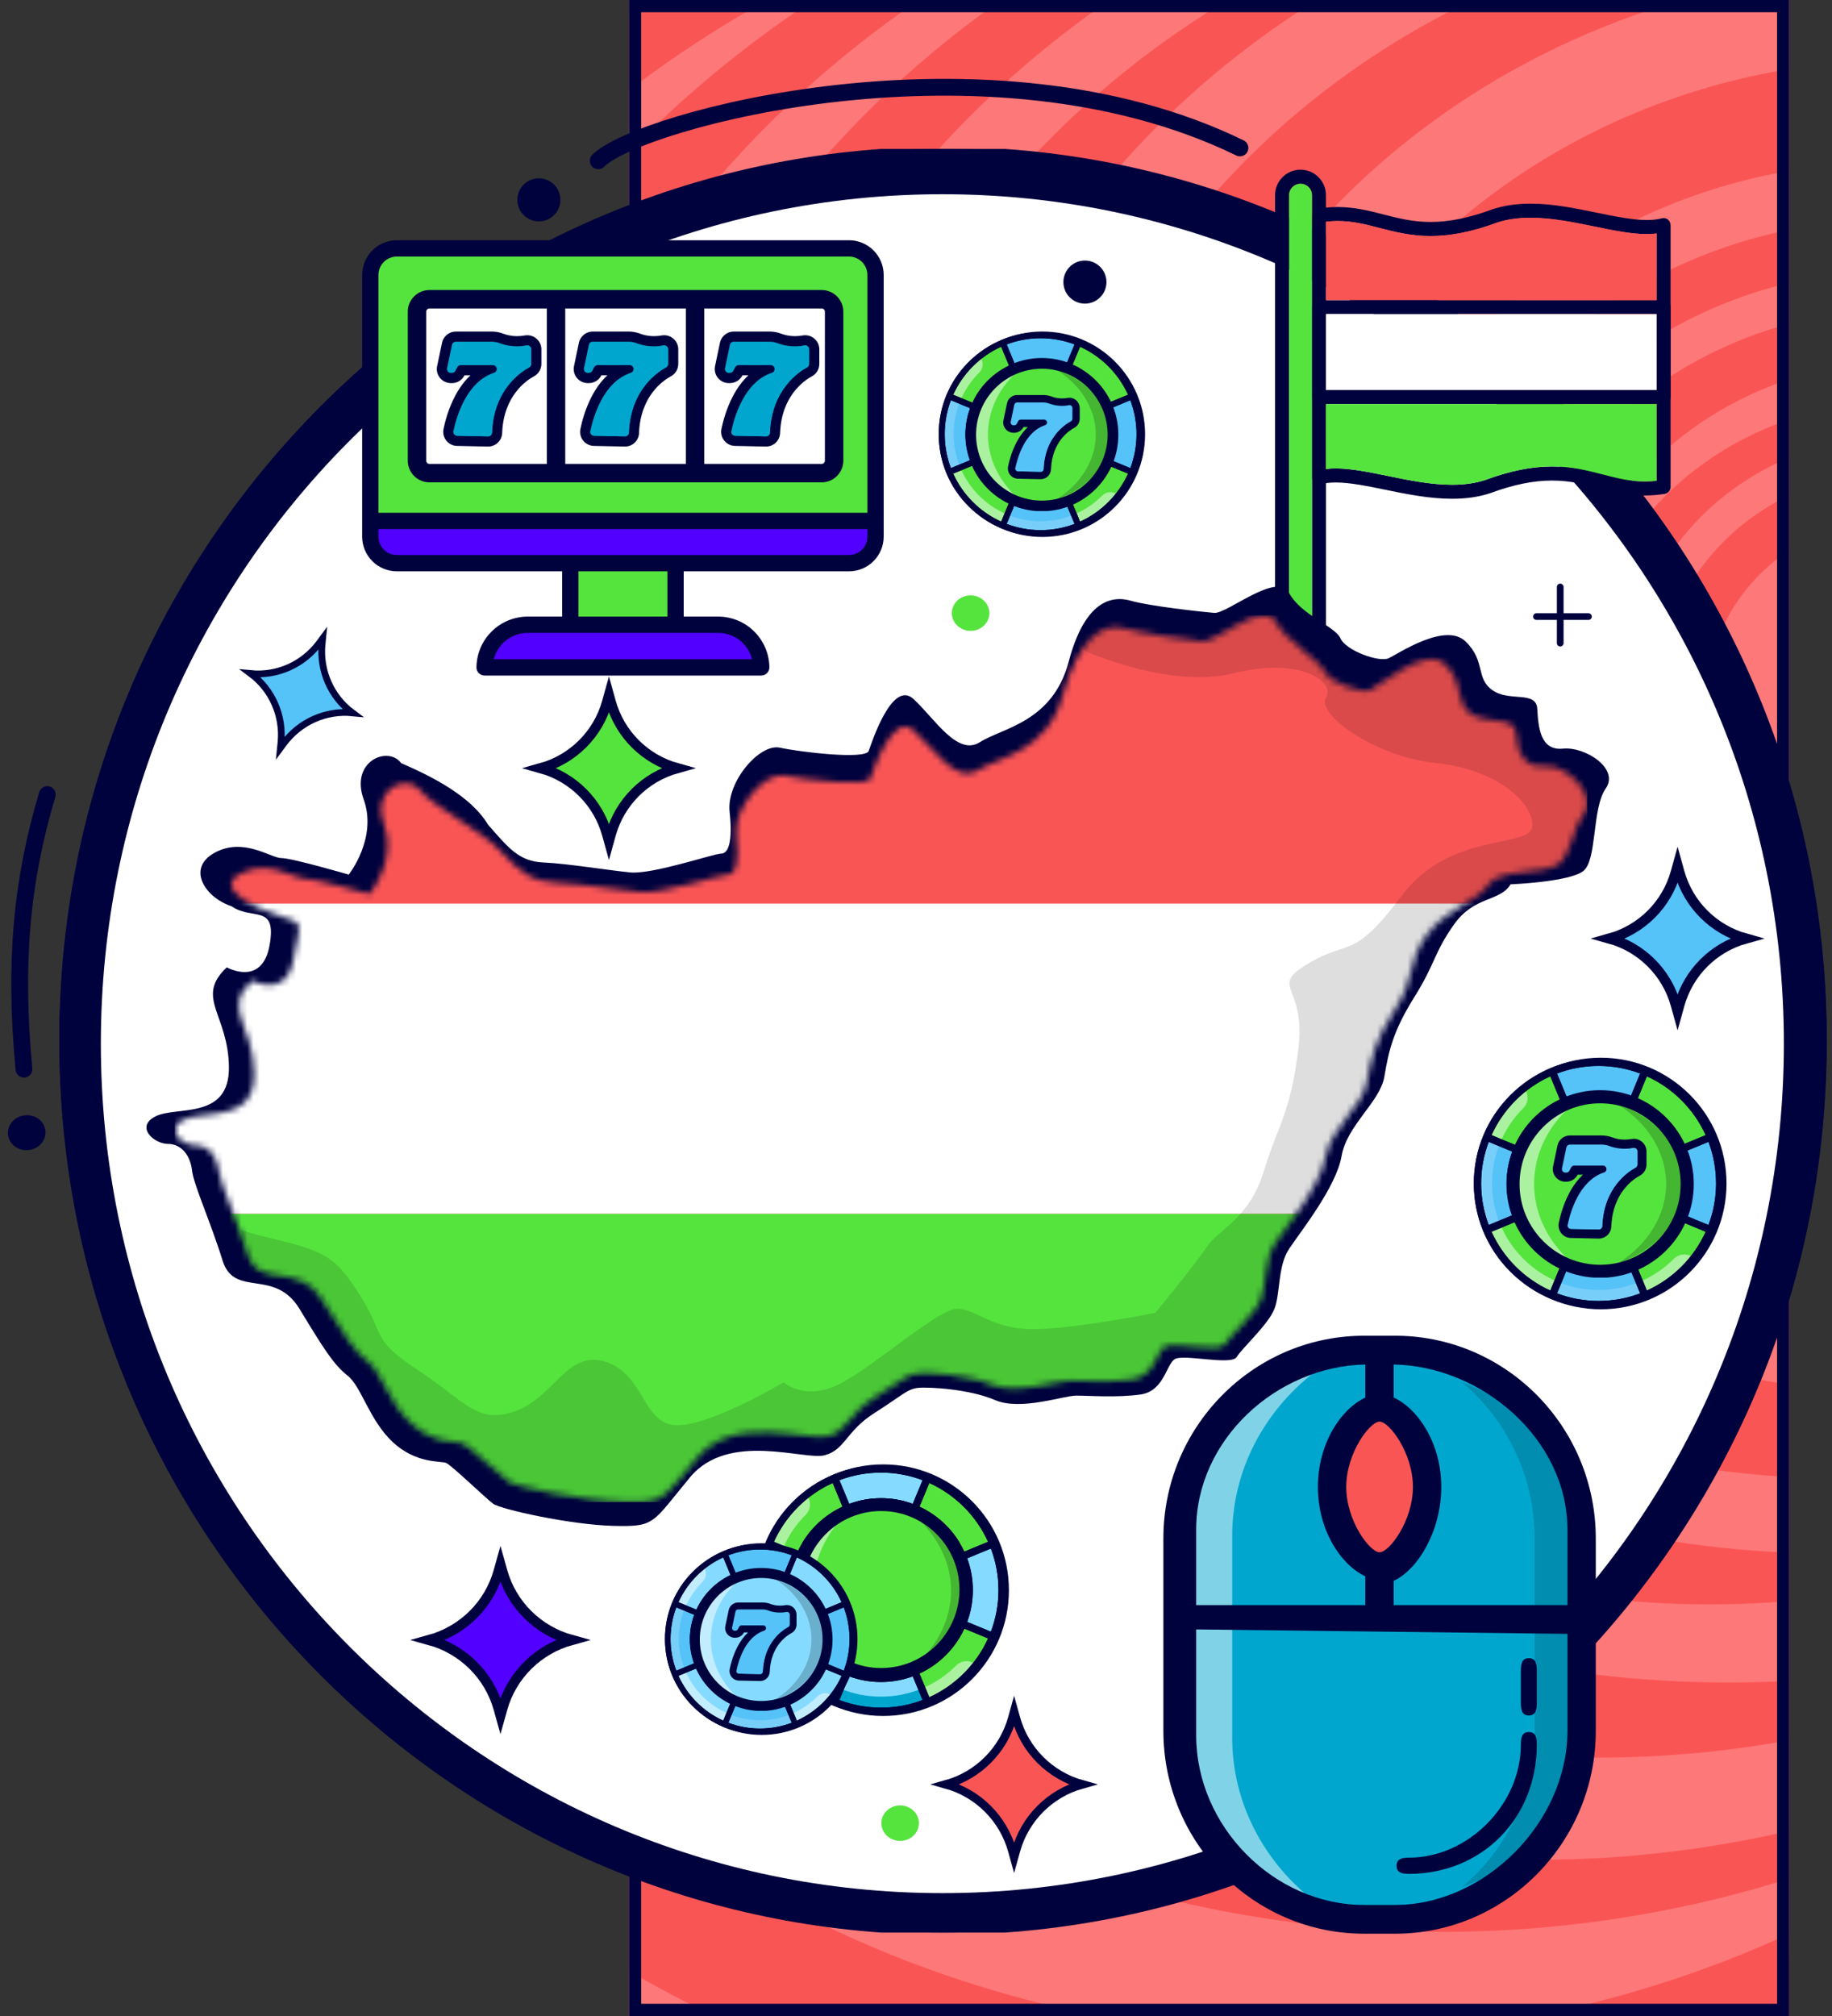 <?xml version="1.0" encoding="UTF-8"?> <svg xmlns="http://www.w3.org/2000/svg" width="300" height="330" viewBox="0 0 300 330" fill="none"><rect x="0" y="0" width="300" height="330" fill="#333333" stroke="none"/><g clip-path="url(#clip0_66_10248)"><rect x="103" width="190" height="330" fill="#FD7878"></rect><ellipse cx="159.374" cy="198.934" rx="195.22" ry="187.131" fill="#FA5555"></ellipse><ellipse cx="178.948" cy="181.475" rx="181.909" ry="178.033" fill="#FD7878"></ellipse><ellipse cx="204.003" cy="162.787" rx="194.959" ry="186.885" fill="#FA5555"></ellipse><ellipse cx="215.486" cy="155.164" rx="182.431" ry="178.279" fill="#FD7878"></ellipse><ellipse cx="236.104" cy="142.869" rx="181.648" ry="173.361" fill="#FA5555"></ellipse><ellipse cx="251.764" cy="136.721" rx="174.863" ry="167.705" fill="#FD7878"></ellipse><ellipse cx="261.681" cy="128.607" rx="165.989" ry="159.098" fill="#FA5555"></ellipse><ellipse cx="283.082" cy="122.213" rx="168.077" ry="153.197" fill="#FD7878"></ellipse><ellipse cx="279.951" cy="120.492" rx="148.764" ry="142.131" fill="#FA5555"></ellipse><ellipse cx="299.003" cy="115.328" rx="149.547" ry="138.934" fill="#FD7878"></ellipse><ellipse cx="300.308" cy="114.344" rx="133.104" ry="127.623" fill="#FA5555"></ellipse><ellipse cx="313.618" cy="111.393" rx="127.102" ry="116.803" fill="#FD7878"></ellipse><ellipse cx="311.269" cy="114.344" rx="109.093" ry="104.508" fill="#FA5555"></ellipse><ellipse cx="309.442" cy="114.344" rx="92.129" ry="87.787" fill="#FD7878"></ellipse><ellipse cx="309.964" cy="113.361" rx="81.168" ry="77.459" fill="#FA5555"></ellipse><ellipse cx="310.486" cy="113.115" rx="72.294" ry="68.853" fill="#FD7878"></ellipse><ellipse cx="311.008" cy="113.852" rx="66.552" ry="63.197" fill="#FA5555"></ellipse><ellipse cx="312.052" cy="113.607" rx="57.679" ry="54.59" fill="#FD7878"></ellipse><ellipse cx="310.225" cy="114.836" rx="51.676" ry="48.934" fill="#FA5555"></ellipse><ellipse cx="311.008" cy="113.607" rx="44.629" ry="42.295" fill="#FD7878"></ellipse><ellipse cx="310.225" cy="114.098" rx="38.626" ry="36.885" fill="#FA5555"></ellipse><ellipse cx="311.269" cy="114.836" rx="31.841" ry="30.246" fill="#FD7878"></ellipse></g><rect x="104" y="1" width="188" height="328" stroke="#00023D" stroke-width="2"></rect><path d="M144.291 316.344H163.522H164.563C239.627 311.05 299.135 247.805 299.135 170.625C299.135 89.987 234.221 24.38 154.427 24.38C74.633 24.38 9.72 89.987 9.72 170.625C9.72 247.805 69.228 311.05 144.291 316.344ZM29.991 170.625C29.991 101.283 85.812 44.866 154.427 44.866C223.043 44.866 278.863 101.283 278.863 170.625C278.863 239.966 223.043 296.376 154.427 296.376C85.812 296.376 29.991 239.966 29.991 170.625Z" fill="#00023D"></path><path d="M164.561 24.38H145.33H144.289C69.225 29.674 9.717 92.919 9.717 170.1C9.717 250.738 74.631 316.345 154.425 316.345C234.219 316.345 299.133 250.738 299.133 170.1C299.133 92.919 239.624 29.674 164.561 24.38ZM278.861 170.1C278.861 239.441 223.04 295.858 154.425 295.858C85.809 295.858 29.989 239.441 29.989 170.1C29.989 100.759 85.809 44.348 154.425 44.348C223.04 44.348 278.861 100.759 278.861 170.1Z" fill="#00023D"></path><path d="M154.317 309.887C230.423 309.887 292.118 247.633 292.118 170.84C292.118 94.047 230.423 31.793 154.317 31.793C78.211 31.793 16.515 94.047 16.515 170.84C16.515 247.633 78.211 309.887 154.317 309.887Z" fill="white"></path><path fill-rule="evenodd" clip-rule="evenodd" d="M237.78 81.643C234.095 81.643 230.41 80.898 226.85 80.166C223.869 79.559 221.067 78.979 218.721 78.979C217.782 78.979 216.982 79.076 216.292 79.255C215.947 79.352 215.574 79.283 215.284 79.062C215.008 78.841 214.843 78.51 214.843 78.151V35.285C214.843 34.733 215.243 34.25 215.795 34.154C216.899 33.974 217.962 33.891 219.024 33.891C221.812 33.891 224.2 34.498 226.505 35.092C228.865 35.699 231.294 36.334 234.261 36.334C237.325 36.334 240.623 35.658 244.349 34.278C244.363 34.278 244.377 34.264 244.391 34.264C246.268 33.643 248.296 33.339 250.629 33.339C254.314 33.339 257.985 34.098 261.545 34.83C264.526 35.437 267.342 36.017 269.688 36.017C270.627 36.017 271.427 35.92 272.117 35.741C272.462 35.644 272.835 35.713 273.125 35.934C273.401 36.155 273.566 36.486 273.566 36.845V79.711C273.566 80.263 273.166 80.746 272.6 80.843C271.51 81.022 270.447 81.105 269.384 81.105C266.583 81.105 264.209 80.498 261.904 79.904C259.544 79.283 257.115 78.662 254.148 78.662C251.084 78.662 247.786 79.338 244.06 80.718C244.046 80.718 244.032 80.718 244.018 80.732C242.141 81.353 240.099 81.643 237.78 81.643ZM218.721 76.675C221.288 76.675 224.214 77.282 227.319 77.917C230.769 78.621 234.33 79.352 237.78 79.352C239.85 79.352 241.644 79.09 243.273 78.552C247.261 77.075 250.822 76.357 254.148 76.357C257.405 76.357 259.986 77.033 262.47 77.668C264.747 78.262 266.886 78.814 269.384 78.814C270.006 78.814 270.64 78.772 271.275 78.703V38.225C270.778 38.28 270.24 38.321 269.688 38.321C267.107 38.321 264.181 37.714 261.09 37.079C257.64 36.376 254.079 35.644 250.629 35.644C248.559 35.644 246.765 35.906 245.136 36.444C241.147 37.921 237.587 38.639 234.261 38.639C231.004 38.639 228.423 37.963 225.925 37.328C223.662 36.734 221.522 36.182 219.024 36.182C218.403 36.182 217.768 36.224 217.134 36.293V76.771C217.63 76.702 218.155 76.675 218.721 76.675Z" fill="#00023D"></path><path fill-rule="evenodd" clip-rule="evenodd" d="M272.421 66.144H215.988C215.353 66.144 214.843 65.634 214.843 64.999V50.273C214.843 49.638 215.353 49.128 215.988 49.128H272.421C273.056 49.128 273.566 49.638 273.566 50.273V64.999C273.566 65.634 273.056 66.144 272.421 66.144ZM217.134 63.84H271.275V51.419H217.134V63.84Z" fill="#00023D"></path><path fill-rule="evenodd" clip-rule="evenodd" d="M215.988 114.82H209.943C209.308 114.82 208.797 114.296 208.797 113.661V31.945C208.797 29.654 210.661 27.777 212.965 27.777C215.27 27.777 217.133 29.654 217.133 31.945V113.661C217.133 114.296 216.623 114.82 215.988 114.82ZM211.102 112.516H214.842V31.945C214.842 30.91 214 30.082 212.965 30.082C211.93 30.082 211.102 30.91 211.102 31.945V112.516Z" fill="#00023D"></path><path fill-rule="evenodd" clip-rule="evenodd" d="M237.779 79.35C239.849 79.35 241.643 79.088 243.272 78.549C247.26 77.073 250.821 76.355 254.147 76.355C257.404 76.355 259.985 77.031 262.469 77.666C264.746 78.26 266.886 78.812 269.384 78.812C270.005 78.812 270.639 78.77 271.274 78.701V66.142H217.133V76.769C217.63 76.7 218.154 76.672 218.72 76.672C221.287 76.672 224.213 77.28 227.318 77.915C230.768 78.618 234.329 79.35 237.779 79.35Z" fill="#55E43E"></path><path fill-rule="evenodd" clip-rule="evenodd" d="M217.133 63.839H271.274V51.419H217.133V63.839Z" fill="white"></path><path fill-rule="evenodd" clip-rule="evenodd" d="M217.133 49.127H271.274V38.224C270.777 38.28 270.239 38.321 269.687 38.321C267.106 38.321 264.181 37.714 261.089 37.079C257.639 36.375 254.078 35.644 250.628 35.644C248.558 35.644 246.764 35.906 245.135 36.444C241.147 37.921 237.586 38.638 234.26 38.638C231.003 38.638 228.422 37.962 225.924 37.327C223.661 36.734 221.521 36.182 219.023 36.182C218.402 36.182 217.768 36.223 217.133 36.292V49.127Z" fill="#FA5555"></path><path fill-rule="evenodd" clip-rule="evenodd" d="M214.843 112.515V78.15V64.998V50.272V35.284V31.944C214.843 30.909 214.001 30.081 212.966 30.081C211.93 30.081 211.102 30.909 211.102 31.944V112.515H214.843Z" fill="#55E43E"></path><path fill-rule="evenodd" clip-rule="evenodd" d="M37.135 158.345C37.135 158.345 42.916 161.598 44.143 154.731C45.37 147.864 41.303 150.718 37.907 148.341C33.527 146.895 30.478 142.082 35.208 139.553C39.938 137.023 44.318 140.456 46.07 140.456C47.822 140.456 57.108 143.167 57.108 143.167C57.108 143.167 61.837 137.204 59.56 130.88C57.282 124.556 63.589 122.027 65.692 124.917C70.813 127.138 77.108 130.315 79.929 135.003C83.258 138.797 84.963 140.999 88.992 141.18C93.021 141.361 99.504 142.445 103.182 142.806C106.861 143.167 116.847 139.734 118.074 139.734C119.3 139.734 120 137.746 119.475 132.867C118.95 127.989 124.381 121.664 127.709 122.387C131.039 123.109 141.725 124.374 142.251 122.929C142.776 121.484 146.105 111.185 149.609 114.437C153.113 117.688 156.791 123.833 160.471 121.483C164.15 119.134 172.383 118.23 175.011 108.292C177.639 98.353 182.019 97.43 185.172 98.334C188.325 99.237 196.736 100.145 198.838 100.326C200.94 100.506 209.174 93.455 211.101 97.069C213.029 100.683 218.635 102.506 219.511 104.493C220.387 106.481 225.817 108.468 227.395 107.746C228.971 107.023 236.681 101.762 240.009 105.015C243.339 108.267 241.586 110.985 244.389 112.973C247.193 114.961 251.565 112.978 251.74 116.049C251.915 119.12 252.251 122.907 255.931 122.546C259.609 122.184 265.223 125.818 262.946 129.071C260.668 132.323 261.558 140.765 259.281 142.572C257.004 144.379 247.368 144.756 247.368 144.756C245.616 147.646 241.446 146.609 238.117 151.306C234.788 156.004 235.106 157.619 231.602 163.221C228.098 168.823 227.396 172.075 226.696 176.23C225.996 180.387 220.564 184.181 219.688 189.24C218.812 194.299 213.032 201.526 211.104 204.417C209.177 207.308 209.702 211.825 208.652 214.356C207.6 216.886 203.396 220.68 202.52 222.126C201.644 223.571 193.759 221.583 192.358 222.487C190.958 223.39 190.606 227.727 186.752 228.269C182.898 228.811 178.344 228.449 176.241 228.449C174.138 228.449 167.131 230.979 162.926 229.172C158.722 227.365 152.065 227.004 150.313 227.184C148.561 227.365 147.685 228.45 143.129 231.341C138.574 234.231 138.398 237.302 135.07 238.205C131.742 239.109 119.303 234.228 112.997 241.817C106.69 249.406 107.391 249.949 100.383 249.768C93.375 249.587 81.989 247.057 80.761 246.154C79.534 245.25 73.929 239.829 73.052 239.468C72.176 239.107 68.147 239.648 64.293 236.034C60.438 232.421 59.211 227.001 56.935 225.193C54.658 223.386 53.168 221.037 49.051 214.26C44.934 207.484 38.364 212.543 36.437 206.31C34.51 200.076 31.707 193.932 31.444 191.584C31.181 189.235 29.779 187.247 27.502 187.247C25.224 187.247 22.071 184.446 25.487 182.729C28.904 181.013 37.575 183.362 37.487 174.688C37.4 166.016 31.881 163.306 37.135 158.345Z" fill="#00023D"></path><mask id="mask0_66_10248" style="mask-type:alpha" maskUnits="userSpaceOnUse" x="28" y="100" width="232" height="146"><path fill-rule="evenodd" clip-rule="evenodd" d="M41.293 160.518C41.293 160.518 46.86 163.555 48.04 157.145C49.222 150.735 49.896 151.241 45.679 149.892C41.462 148.542 34.884 145.337 39.438 142.976C43.992 140.614 48.209 143.82 49.896 143.82C51.583 143.82 60.523 146.35 60.523 146.35C60.523 146.35 65.076 140.783 62.884 134.881C60.691 128.977 66.763 126.616 68.788 129.314C70.812 132.013 78.908 135.893 82.113 139.435C85.318 142.976 87.342 144.326 91.221 144.495C95.1 144.664 101.342 145.676 104.883 146.013C108.425 146.35 118.039 143.145 119.221 143.145C120.401 143.145 121.076 141.29 120.57 136.735C120.064 132.181 125.294 126.278 128.498 126.952C131.703 127.626 141.992 128.807 142.498 127.458C143.005 126.109 146.209 116.495 149.583 119.531C152.956 122.566 156.498 128.302 160.04 126.109C163.583 123.916 171.51 123.071 174.04 113.794C176.57 104.517 180.787 101.987 183.823 102.83C186.859 103.674 194.956 104.854 196.98 105.023C199.004 105.191 206.932 98.276 208.788 101.65C210.644 105.023 216.041 108.06 216.884 109.914C217.728 111.77 222.956 113.625 224.475 112.951C225.993 112.276 233.416 105.697 236.62 108.733C239.826 111.769 238.138 114.974 240.837 116.83C243.536 118.685 248.09 117.168 248.259 120.034C248.427 122.902 249.439 125.769 252.982 125.432C256.523 125.095 261.585 130.155 259.392 133.191C257.199 136.228 257.367 139.769 255.175 141.456C252.983 143.143 245.392 142.131 243.705 144.83C242.019 147.528 236.79 148.709 233.585 153.094C230.379 157.479 231.899 159.841 228.525 165.07C225.152 170.299 224.477 173.336 223.802 177.214C223.128 181.094 217.899 184.636 217.055 189.359C216.212 194.081 210.646 200.827 208.79 203.527C206.935 206.225 207.441 210.442 206.429 212.804C205.417 215.166 201.369 218.708 200.525 220.057C199.682 221.407 192.091 219.551 190.742 220.394C189.393 221.238 189.055 225.286 185.345 225.792C181.634 226.298 177.249 225.96 175.224 225.96C173.199 225.96 166.453 228.322 162.405 226.635C158.357 224.948 151.947 224.611 150.26 224.779C148.574 224.948 147.73 225.961 143.344 228.659C138.958 231.357 138.789 234.224 135.585 235.067C132.38 235.911 120.405 231.355 114.333 238.439C108.261 245.523 108.935 246.03 102.188 245.861C95.441 245.692 84.478 243.33 83.297 242.487C82.115 241.644 76.719 236.583 75.874 236.246C75.031 235.909 71.151 236.414 67.441 233.041C63.73 229.667 62.548 224.608 60.356 222.92C58.164 221.233 56.73 219.04 52.766 212.715C48.802 206.389 42.477 211.112 40.621 205.293C38.766 199.474 36.067 193.739 35.814 191.547C35.561 189.354 34.212 187.498 32.019 187.498C29.826 187.498 26.79 184.884 30.079 183.281C33.368 181.679 41.717 183.871 41.632 175.775C41.549 167.679 36.235 165.15 41.293 160.518Z" fill="#43AE57"></path></mask><g mask="url(#mask0_66_10248)"><path d="M208.094 245.861H251.945C256.51 245.717 260.076 242.471 259.919 238.604V107.979C260.076 104.111 256.51 100.865 251.945 100.721H36.61C32.046 100.865 28.479 104.111 28.634 107.979V238.604C28.479 242.471 32.046 245.717 36.61 245.861H208.094Z" fill="#FA5555"></path><path d="M259.92 198.673V238.602C260.065 242.467 256.505 245.709 251.946 245.862H36.609C32.051 245.709 28.49 242.467 28.634 238.602V198.673H259.92Z" fill="#55E43E"></path><path d="M28.629 147.909H259.924V198.673H28.629V147.909Z" fill="white"></path></g><path fill-rule="evenodd" clip-rule="evenodd" d="M177.316 106.405C179.503 103.162 181.98 102.281 183.957 102.83C186.992 103.674 195.089 104.854 197.113 105.023C199.137 105.191 207.065 98.276 208.92 101.65C210.776 105.023 216.174 108.06 217.017 109.915C217.86 111.77 223.089 113.625 224.607 112.951C226.124 112.277 233.548 105.697 236.752 108.733C239.957 111.77 238.271 114.974 240.969 116.829C243.668 118.685 248.222 117.167 248.391 120.034C248.559 122.901 249.572 125.769 253.114 125.432C256.656 125.095 261.716 130.155 259.523 133.19C257.33 136.226 257.499 139.768 255.306 141.455C253.114 143.142 245.523 142.13 243.837 144.829C242.15 147.527 236.922 148.708 233.717 153.094C230.512 157.479 232.031 159.84 228.657 165.069C225.284 170.298 224.608 173.334 223.934 177.214C223.259 181.093 218.03 184.636 217.187 189.358C216.344 194.081 210.778 200.828 208.923 203.526C207.067 206.224 207.573 210.441 206.561 212.802C205.549 215.163 201.501 218.706 200.657 220.055C199.814 221.404 192.223 219.549 190.874 220.393C189.525 221.236 189.187 225.284 185.477 225.79C181.766 226.296 177.381 225.959 175.357 225.959C173.333 225.959 166.586 228.321 162.538 226.634C158.489 224.947 152.08 224.61 150.393 224.778C148.706 224.947 147.863 225.959 143.477 228.658C139.091 231.356 138.922 234.222 135.718 235.066C132.513 235.909 120.537 231.353 114.466 238.438C108.394 245.522 109.068 246.028 102.321 245.86C95.574 245.691 84.611 243.33 83.429 242.486C82.249 241.644 76.851 236.583 76.007 236.245C75.164 235.908 71.284 236.414 67.573 233.04C63.862 229.667 62.681 224.606 60.488 222.919C58.296 221.233 56.861 219.039 52.898 212.714C48.934 206.388 42.609 211.111 40.753 205.292C40.319 203.93 39.839 202.573 39.354 201.264C40.596 201.716 42.027 202.136 43.676 202.521C53.712 204.863 55.05 205.866 59.064 212.222C63.078 218.578 60.736 219.247 68.43 224.265C76.125 229.283 78.131 233.297 84.487 230.955C90.843 228.613 92.851 220.92 99.207 222.927C105.562 224.934 105.228 233.297 110.914 233.297C116.601 233.297 128.309 226.272 128.309 226.272C128.309 226.272 131.988 229.617 138.01 226.272C144.031 222.927 153.732 214.23 156.743 214.23C159.754 214.23 162.43 217.574 169.12 217.574C175.81 217.574 189.191 214.898 189.191 214.898C189.191 214.898 195.547 207.204 197.554 204.193C199.562 201.183 204.579 199.511 206.92 191.816C209.262 184.122 211.269 182.45 212.607 171.745C213.945 161.04 207.589 161.71 214.279 157.695C220.97 153.68 221.475 157.359 229.503 146.655C237.531 135.951 250.578 138.961 250.912 135.281C251.247 131.602 245.225 125.915 235.19 124.912C225.154 123.908 215.521 116.906 217.126 114.207C218.73 111.508 212.777 107.517 202.073 110.193C191.376 112.87 177.336 106.415 177.316 106.405Z" fill="black" fill-opacity="0.13"></path><path d="M226.624 313.448H225.204C207.799 313.448 193.558 299.208 193.558 281.802V253.353C193.558 235.948 207.799 221.707 225.204 221.707H226.624C244.03 221.707 258.27 235.948 258.27 253.353V281.802C258.27 299.208 244.03 313.448 226.624 313.448Z" fill="#00A6CE"></path><path d="M215.263 311.239C203.39 307.362 194.877 296.807 194.877 284.442V251.398C194.877 239.034 203.39 228.479 215.263 224.601C206.98 231.02 201.78 240.714 201.78 251.398V284.442C201.78 295.127 206.98 304.82 215.263 311.239Z" fill="white" fill-opacity="0.5"></path><path d="M257.396 251.821V283.334C257.396 295.125 249.875 305.191 239.427 308.889C246.704 302.767 251.298 293.523 251.298 283.334V251.821C251.298 241.632 246.704 232.388 239.427 226.266C249.875 229.964 257.396 240.03 257.396 251.821Z" fill="black" fill-opacity="0.15"></path><path d="M230.727 306.736C229.603 306.736 228.694 306.545 228.694 305.409C228.694 304.274 229.603 304.083 230.727 304.083C240.428 304.083 249.049 295.379 249.049 285.573C249.049 284.437 249.23 283.519 250.354 283.519C251.477 283.519 251.659 284.437 251.659 285.573C251.659 297.644 242.669 306.736 230.727 306.736Z" fill="#00023D"></path><path d="M250.354 280.809C249.23 280.809 249.049 279.89 249.049 278.755V273.485C249.049 272.349 249.23 271.43 250.354 271.43C251.478 271.43 251.659 272.349 251.659 273.485V278.755C251.659 279.89 251.478 280.809 250.354 280.809Z" fill="#00023D"></path><ellipse cx="225.82" cy="243.195" rx="7.645" ry="13.469" fill="#FA5555"></ellipse><path d="M228.963 218.65L222.865 218.65C204.981 218.929 190.509 233.695 190.509 251.834V283.316C190.509 301.628 205.253 316.527 223.373 316.527H228.457C246.578 316.527 261.319 301.628 261.319 283.316V251.834C261.319 233.695 246.849 218.927 228.963 218.65ZM225.914 254.094C224.32 254.094 220.454 248.953 220.454 243.4C220.454 237.847 224.32 232.706 225.914 232.706C227.508 232.706 231.374 237.847 231.374 243.4C231.374 248.953 227.508 254.094 225.914 254.094ZM195.88 250.378C195.88 235.643 209.061 223.644 223.577 223.358V228.772C219.466 230.717 215.812 236.411 215.812 243.4C215.812 250.389 219.466 256.083 223.577 258.028V262.743H195.88V250.378ZM256.677 283.316C256.677 298.232 243.215 311.821 228.457 311.821H223.373C208.614 311.821 195.88 298.96 195.88 284.044V266.722L256.677 267.45V283.316ZM256.677 262.743H228.22V258.771C232.347 256.841 236.017 250.407 236.017 243.4C236.017 236.393 232.347 230.687 228.22 228.757V223.356C242.75 223.624 256.677 235.631 256.677 250.378V262.743Z" fill="#00023D"></path><path d="M144.625 280.888C133.254 280.888 124.035 271.669 124.035 260.298C124.035 248.927 133.254 239.708 144.625 239.708C155.996 239.708 165.215 248.927 165.215 260.298C165.215 271.669 155.996 280.888 144.625 280.888Z" fill="#00023D"></path><path d="M144.267 280.118C133.313 280.118 124.433 271.238 124.433 260.285C124.433 249.331 133.313 240.452 144.267 240.452C155.221 240.452 164.101 249.331 164.101 260.285C164.101 271.238 155.221 280.118 144.267 280.118Z" fill="#55E43E"></path><path d="M132.034 244.674C132.869 245.614 132.837 247.054 131.936 247.955C128.642 251.249 126.828 255.628 126.828 260.287C126.828 264.945 128.642 269.324 131.936 272.618C135.229 275.912 139.609 277.726 144.267 277.726C148.925 277.726 153.305 275.912 156.599 272.618C157.5 271.717 158.94 271.684 159.88 272.52C156.249 277.147 150.605 280.12 144.267 280.12C133.313 280.12 124.433 271.24 124.433 260.287C124.433 253.948 127.406 248.305 132.034 244.674Z" fill="white" fill-opacity="0.5"></path><path d="M151.858 241.957L144.266 260.284L136.674 241.957C139.013 240.987 141.576 240.451 144.266 240.451C146.955 240.451 149.519 240.987 151.858 241.957Z" fill="#85DBFF"></path><path d="M164.1 260.285C164.1 262.974 163.563 265.537 162.594 267.876L144.266 260.285L162.594 252.693C163.563 255.032 164.1 257.595 164.1 260.285Z" fill="#85DBFF"></path><path d="M144.266 260.284L125.938 267.876C124.968 265.537 124.432 262.974 124.432 260.284C124.432 257.595 124.968 255.031 125.938 252.693L144.266 260.284Z" fill="#85DBFF"></path><path d="M144.266 280.117C141.576 280.117 139.013 279.581 136.674 278.611L144.266 260.284L151.858 278.611C149.519 279.581 146.955 280.117 144.266 280.117Z" fill="#85DBFF"></path><path d="M125.94 252.695L128.147 253.609C126.388 257.854 126.387 262.715 128.147 266.963L125.939 267.878C123.834 262.614 124.033 257.284 125.94 252.695Z" fill="#00A6CE"></path><path d="M136.675 278.613L137.589 276.406C141.835 278.165 146.695 278.166 150.944 276.406L151.858 278.613C147.134 280.571 141.644 280.674 136.675 278.613Z" fill="#00A6CE"></path><path d="M144.267 274.733C152.233 274.733 158.713 268.252 158.713 260.287C158.713 252.321 152.233 245.841 144.267 245.841C136.301 245.841 129.82 252.321 129.82 260.287C129.82 268.252 136.301 274.733 144.267 274.733Z" fill="#00023D"></path><path d="M144.29 273.401C151.515 273.401 157.393 267.523 157.393 260.298C157.393 253.073 151.515 247.196 144.29 247.196C137.065 247.196 131.188 253.073 131.188 260.298C131.188 267.523 137.065 273.401 144.29 273.401Z" fill="#55E43E"></path><path d="M144.436 273.805C151.837 273.805 157.837 267.741 157.837 260.262C157.837 252.782 151.837 246.719 144.436 246.719C137.034 246.719 131.034 252.782 131.034 260.262C131.034 267.741 137.034 273.805 144.436 273.805Z" fill="#55E43E"></path><path d="M140.18 273.785C134.617 271.618 130.668 266.33 130.668 260.166C130.668 254.001 134.617 248.713 140.18 246.546C135.885 249.7 133.136 254.702 133.136 260.166C133.136 265.629 135.885 270.631 140.18 273.785Z" fill="white" fill-opacity="0.5"></path><path d="M158.772 260.381C158.772 266.839 153.925 272.38 147.098 274.649C152.37 271.345 155.742 266.105 155.742 260.381C155.742 254.658 152.37 249.418 147.098 246.114C153.925 248.383 158.772 253.923 158.772 260.381Z" fill="black" fill-opacity="0.2"></path><path d="M129.819 245.839C133.678 241.98 138.809 239.855 144.267 239.855C149.725 239.855 154.856 241.98 158.715 245.839C162.574 249.698 164.7 254.83 164.7 260.287C164.7 265.745 162.574 270.876 158.715 274.735C154.856 278.595 149.725 280.72 144.267 280.72C138.809 280.72 133.678 278.595 129.819 274.735C125.96 270.876 123.834 265.745 123.834 260.287C123.834 254.829 125.96 249.698 129.819 245.839ZM126.734 252.377L131.15 254.206C131.291 254.264 131.411 254.376 131.474 254.531C131.535 254.678 131.535 254.84 131.474 254.988C131.474 254.988 131.474 254.988 131.474 254.989C130.787 256.649 130.419 258.414 130.419 260.288C130.419 262.045 130.751 263.843 131.468 265.573C131.47 265.577 131.472 265.582 131.474 265.586C131.476 265.59 131.477 265.594 131.478 265.598C132.878 268.957 135.608 271.684 138.969 273.081C140.652 273.78 142.435 274.135 144.267 274.135C146.1 274.135 147.882 273.78 149.565 273.081C152.93 271.682 155.662 268.95 157.061 265.585C157.76 263.903 158.115 262.12 158.115 260.288C158.115 258.459 157.762 256.682 157.066 255.002C157.064 254.998 157.062 254.993 157.06 254.988C157.058 254.984 157.056 254.979 157.055 254.974C155.655 251.617 152.925 248.89 149.565 247.494C147.882 246.794 146.1 246.439 144.267 246.439C142.435 246.439 140.652 246.794 138.969 247.494C136.335 248.589 134.047 250.528 132.526 252.952C132.349 253.236 131.98 253.316 131.701 253.142C131.423 252.966 131.336 252.599 131.512 252.316C132.337 251.001 133.356 249.824 134.542 248.817C135.582 247.933 136.731 247.199 137.962 246.629L136.357 242.754C132.099 244.683 128.663 248.119 126.734 252.377ZM144.267 241.052C141.872 241.052 139.579 241.492 137.462 242.295L139.067 246.169C140.731 245.554 142.477 245.242 144.267 245.242C146.057 245.242 147.803 245.554 149.467 246.169L151.072 242.295C148.955 241.492 146.662 241.052 144.267 241.052ZM152.177 242.754L150.572 246.629C152.181 247.375 153.645 248.399 154.9 249.654C156.132 250.885 157.164 252.341 157.925 253.982L161.8 252.377C159.871 248.119 156.436 244.683 152.177 242.754ZM163.502 260.287C163.502 257.893 163.063 255.599 162.26 253.482L158.385 255.087C159.001 256.751 159.312 258.498 159.312 260.288C159.312 262.077 159.001 263.823 158.385 265.487L162.26 267.092C163.063 264.976 163.502 262.682 163.502 260.287ZM161.8 268.197L157.925 266.592C157.17 268.221 156.142 269.678 154.9 270.92C153.66 272.16 152.204 273.189 150.572 273.945L152.177 277.82C156.436 275.891 159.871 272.456 161.8 268.197ZM144.267 279.523C146.662 279.523 148.955 279.083 151.072 278.28L149.467 274.405C147.804 275.021 146.058 275.332 144.269 275.332H144.265C142.476 275.332 140.731 275.021 139.067 274.405L137.462 278.28C139.579 279.083 141.872 279.523 144.267 279.523ZM136.357 277.82L137.962 273.945C136.334 273.191 134.876 272.162 133.634 270.92C132.4 269.686 131.369 268.231 130.609 266.592L126.734 268.197C128.663 272.456 132.099 275.891 136.357 277.82ZM130.149 265.487C129.548 263.86 129.222 262.105 129.222 260.288C129.222 258.497 129.534 256.75 130.149 255.087L126.275 253.482C125.472 255.599 125.032 257.893 125.032 260.287C125.032 262.682 125.472 264.976 126.275 267.092L130.149 265.487Z" fill="#00023D"></path><path d="M158.715 245.839C154.856 241.98 149.725 239.855 144.267 239.855C138.809 239.855 133.678 241.98 129.819 245.839C125.96 249.698 123.834 254.83 123.834 260.287C123.834 265.745 125.96 270.876 129.819 274.735C133.678 278.595 138.809 280.72 144.267 280.72C149.725 280.72 154.856 278.595 158.715 274.735C162.574 270.876 164.7 265.745 164.7 260.287C164.7 254.829 162.574 249.698 158.715 245.839ZM161.8 252.377L157.384 254.206C157.243 254.264 157.123 254.376 157.06 254.531C156.999 254.678 156.999 254.84 157.06 254.988L157.06 254.989C157.747 256.649 158.115 258.414 158.115 260.288C158.115 262.045 157.783 263.843 157.066 265.573C157.064 265.577 157.062 265.582 157.06 265.586C157.059 265.59 157.057 265.594 157.056 265.598C155.656 268.957 152.926 271.684 149.565 273.081C147.882 273.78 146.099 274.135 144.267 274.135C142.434 274.135 140.652 273.78 138.969 273.081C135.604 271.682 132.872 268.95 131.473 265.585C130.774 263.903 130.419 262.12 130.419 260.288C130.419 258.459 130.772 256.682 131.468 255.002C131.47 254.998 131.472 254.993 131.474 254.988C131.476 254.984 131.478 254.979 131.479 254.974C132.879 251.617 135.609 248.89 138.969 247.494C140.652 246.794 142.434 246.439 144.267 246.439C146.099 246.439 147.882 246.794 149.565 247.494C152.199 248.589 154.487 250.528 156.008 252.952C156.186 253.236 156.554 253.316 156.833 253.142C157.111 252.966 157.198 252.599 157.022 252.316C156.197 251.001 155.178 249.824 153.992 248.817C152.952 247.933 151.803 247.199 150.572 246.629L152.177 242.754C156.435 244.683 159.871 248.119 161.8 252.377ZM144.267 241.052C146.662 241.052 148.955 241.492 151.072 242.295L149.467 246.169C147.803 245.554 146.057 245.242 144.267 245.242C142.477 245.242 140.731 245.554 139.067 246.169L137.462 242.295C139.579 241.492 141.872 241.052 144.267 241.052ZM136.357 242.754L137.962 246.629C136.353 247.375 134.889 248.399 133.634 249.654C132.402 250.885 131.37 252.341 130.609 253.982L126.734 252.377C128.663 248.119 132.099 244.683 136.357 242.754ZM125.032 260.287C125.032 257.893 125.471 255.599 126.275 253.482L130.149 255.087C129.533 256.751 129.222 258.498 129.222 260.288C129.222 262.077 129.533 263.823 130.149 265.487L126.275 267.092C125.471 264.976 125.032 262.682 125.032 260.287ZM126.734 268.197L130.609 266.592C131.364 268.221 132.392 269.678 133.634 270.92C134.874 272.16 136.33 273.189 137.962 273.945L136.357 277.82C132.099 275.891 128.663 272.456 126.734 268.197ZM144.267 279.523C141.872 279.523 139.579 279.083 137.462 278.28L139.067 274.405C140.73 275.021 142.476 275.332 144.265 275.332H144.269C146.058 275.332 147.804 275.021 149.467 274.405L151.072 278.28C148.955 279.083 146.662 279.523 144.267 279.523ZM152.177 277.82L150.572 273.945C152.2 273.191 153.658 272.162 154.9 270.92C156.134 269.686 157.165 268.231 157.925 266.592L161.8 268.197C159.871 272.456 156.435 275.891 152.177 277.82ZM158.385 265.487C158.986 263.86 159.312 262.105 159.312 260.288C159.312 258.497 159.001 256.75 158.385 255.087L162.259 253.482C163.063 255.599 163.502 257.893 163.502 260.287C163.502 262.682 163.063 264.976 162.259 267.092L158.385 265.487Z" fill="#00023D"></path><path d="M143.244 275.081H145.226H145.334C153.071 274.54 159.205 268.078 159.205 260.191C159.205 251.952 152.514 245.248 144.289 245.248C136.064 245.248 129.372 251.952 129.372 260.191C129.372 268.078 135.507 274.54 143.244 275.081ZM131.462 260.191C131.462 253.106 137.216 247.341 144.289 247.341C151.362 247.341 157.116 253.106 157.116 260.191C157.116 267.277 151.362 273.041 144.289 273.041C137.216 273.041 131.462 267.277 131.462 260.191Z" fill="#00023D"></path><path d="M262.138 214.318C250.767 214.318 241.55 205.1 241.55 193.729C241.55 182.358 250.767 173.141 262.138 173.141C273.509 173.141 282.727 182.358 282.727 193.729C282.727 205.1 273.509 214.318 262.138 214.318Z" fill="#00023D"></path><path d="M261.78 213.548C250.826 213.548 241.947 204.669 241.947 193.716C241.947 182.763 250.826 173.884 261.78 173.884C272.733 173.884 281.613 182.763 281.613 193.716C281.613 204.669 272.733 213.548 261.78 213.548Z" fill="#55E43E"></path><path d="M249.547 178.105C250.382 179.045 250.35 180.485 249.449 181.386C246.155 184.68 244.341 189.059 244.341 193.717C244.341 198.375 246.155 202.754 249.449 206.047C252.742 209.341 257.122 211.155 261.78 211.155C266.438 211.155 270.817 209.341 274.111 206.047C275.011 205.147 276.451 205.114 277.392 205.949C273.761 210.576 268.117 213.549 261.78 213.549C250.826 213.549 241.947 204.67 241.947 193.717C241.947 187.379 244.92 181.736 249.547 178.105Z" fill="white" fill-opacity="0.5"></path><path d="M269.37 175.387L261.779 193.713L254.188 175.387C256.526 174.417 259.09 173.881 261.779 173.881C264.468 173.881 267.032 174.417 269.37 175.387Z" fill="#55C2F8"></path><path d="M281.612 193.712C281.612 196.401 281.075 198.965 280.106 201.303L261.779 193.712L280.106 186.121C281.075 188.46 281.612 191.023 281.612 193.712Z" fill="#55C2F8"></path><path d="M261.78 193.712L243.453 201.303C242.484 198.965 241.947 196.401 241.947 193.712C241.947 191.023 242.484 188.46 243.453 186.121L261.78 193.712Z" fill="#55C2F8"></path><path d="M261.779 213.545C259.09 213.545 256.526 213.008 254.188 212.039L261.779 193.712L269.37 212.039C267.032 213.009 264.468 213.545 261.779 213.545Z" fill="#55C2F8"></path><path d="M243.454 186.128L245.66 187.042C243.902 191.287 243.9 196.147 245.66 200.396L243.453 201.31C241.348 196.047 241.547 190.717 243.454 186.128Z" fill="white" fill-opacity="0.2"></path><path d="M254.187 212.044L255.101 209.837C259.347 211.595 264.207 211.596 268.456 209.837L269.37 212.043C264.646 214.001 259.157 214.104 254.187 212.044Z" fill="white" fill-opacity="0.2"></path><path d="M261.78 208.164C269.745 208.164 276.225 201.684 276.225 193.718C276.225 185.753 269.745 179.273 261.78 179.273C253.814 179.273 247.334 185.753 247.334 193.718C247.334 201.684 253.814 208.164 261.78 208.164Z" fill="#00023D"></path><path d="M261.803 206.832C269.027 206.832 274.905 200.955 274.905 193.73C274.905 186.506 269.027 180.628 261.803 180.628C254.579 180.628 248.701 186.506 248.701 193.73C248.701 200.955 254.579 206.832 261.803 206.832Z" fill="#55E43E"></path><path d="M261.951 207.236C269.352 207.236 275.352 201.173 275.352 193.693C275.352 186.214 269.352 180.151 261.951 180.151C254.55 180.151 248.55 186.214 248.55 193.693C248.55 201.173 254.55 207.236 261.951 207.236Z" fill="#55E43E"></path><path d="M259.077 207.951C252.867 205.698 248.457 200.2 248.457 193.791C248.457 187.382 252.867 181.883 259.077 179.631C254.281 182.91 251.213 188.11 251.213 193.791C251.213 199.471 254.281 204.672 259.077 207.951Z" fill="white" fill-opacity="0.5"></path><path d="M275.596 193.792C275.596 199.667 271.187 204.707 264.976 206.772C269.772 203.766 272.84 198.999 272.84 193.792C272.84 188.585 269.772 183.818 264.976 180.812C271.187 182.877 275.596 187.917 275.596 193.792Z" fill="black" fill-opacity="0.2"></path><path d="M260.952 209.131H262.991H263.101C271.058 208.575 277.366 201.929 277.366 193.819C277.366 185.346 270.485 178.452 262.027 178.452C253.568 178.452 246.687 185.346 246.687 193.819C246.687 201.929 252.995 208.575 260.952 209.131ZM248.836 193.819C248.836 186.533 254.753 180.604 262.027 180.604C269.3 180.604 275.217 186.533 275.217 193.819C275.217 201.106 269.3 207.033 262.027 207.033C254.753 207.033 248.836 201.106 248.836 193.819Z" fill="#00023D"></path><path d="M261.801 202.496C261.789 202.496 261.776 202.496 261.763 202.496L257.249 202.401C256.707 202.39 256.201 202.14 255.863 201.716C255.524 201.292 255.393 200.745 255.502 200.214C255.706 199.221 256.198 197.276 257.2 195.398C257.953 193.989 258.849 192.867 259.881 192.043H258.197L258.107 192.214C257.791 192.814 257.173 193.187 256.495 193.187H256.347C255.795 193.187 255.28 192.942 254.932 192.513C254.584 192.085 254.45 191.53 254.564 190.99L255.286 187.562C255.462 186.723 256.212 186.115 257.069 186.115H262.312C262.882 186.115 263.443 186.219 263.978 186.425C264.415 186.593 265.132 186.793 266.063 186.793C266.448 186.793 266.841 186.758 267.23 186.688C267.337 186.669 267.446 186.659 267.554 186.659C268.56 186.659 269.378 187.476 269.378 188.481V190.62C269.378 191.293 269.009 191.909 268.416 192.226C267.343 192.8 263.826 195.11 263.622 200.742C263.586 201.726 262.787 202.496 261.801 202.496Z" fill="#00023D"></path><path d="M257.067 187.36H262.31C262.727 187.36 263.141 187.437 263.53 187.587C264.236 187.858 265.64 188.237 267.448 187.914C267.803 187.85 268.13 188.119 268.13 188.48V190.619C268.13 190.831 268.014 191.026 267.827 191.126C266.672 191.744 262.605 194.361 262.375 200.696C262.364 201.01 262.101 201.255 261.788 201.249L257.274 201.154C256.914 201.147 256.649 200.816 256.721 200.464C257.111 198.569 258.553 193.261 262.674 191.918C262.91 191.841 263.068 191.62 263.068 191.372C263.068 191.053 262.81 190.795 262.492 190.795H257.791C257.577 190.795 257.381 190.914 257.282 191.103L257.003 191.632C256.903 191.822 256.707 191.94 256.493 191.94H256.346C255.98 191.94 255.706 191.603 255.782 191.245L256.504 187.817C256.56 187.551 256.795 187.36 257.067 187.36Z" fill="#55C2F8"></path><path d="M267.448 187.913C267.344 187.932 267.242 187.948 267.141 187.962V189.959C267.141 190.171 267.025 190.366 266.837 190.466C265.683 191.084 261.616 193.702 261.386 200.037C261.375 200.35 261.112 200.596 260.798 200.589L256.714 200.504C256.669 200.84 256.928 201.147 257.273 201.154L261.787 201.248C262.101 201.255 262.363 201.009 262.375 200.696C262.605 194.361 266.671 191.743 267.826 191.126C268.013 191.026 268.13 190.83 268.13 190.618V188.48C268.13 188.119 267.803 187.85 267.448 187.913Z" fill="#55C2F8"></path><path d="M267.553 186.412C267.431 186.412 267.307 186.423 267.186 186.445C266.811 186.512 266.433 186.546 266.062 186.546C265.169 186.546 264.484 186.355 264.066 186.195C263.503 185.978 262.912 185.868 262.311 185.868H257.068C256.095 185.868 255.243 186.559 255.043 187.511L254.321 190.939C254.192 191.552 254.345 192.183 254.739 192.669C255.134 193.156 255.72 193.435 256.346 193.435H256.494C257.264 193.435 257.966 193.011 258.325 192.33L258.346 192.29H259.217C258.371 193.08 257.621 194.084 256.982 195.282C255.964 197.188 255.466 199.159 255.259 200.164C255.135 200.767 255.285 201.389 255.669 201.871C256.053 202.352 256.627 202.636 257.243 202.649L261.757 202.743C261.772 202.744 261.786 202.744 261.801 202.744C262.92 202.744 263.828 201.869 263.868 200.752C264.068 195.251 267.488 193.002 268.532 192.444C269.206 192.084 269.624 191.385 269.624 190.62V188.481C269.624 187.341 268.695 186.412 267.553 186.412ZM269.13 190.62C269.13 191.202 268.811 191.734 268.299 192.008C267.196 192.598 263.583 194.969 263.374 200.734C263.343 201.584 262.652 202.249 261.801 202.249C261.79 202.249 261.779 202.249 261.767 202.249L257.254 202.155C256.785 202.145 256.348 201.929 256.055 201.562C255.763 201.196 255.649 200.723 255.744 200.264C255.945 199.285 256.43 197.365 257.418 195.515C258.151 194.141 259.031 193.038 260.034 192.236C260.116 192.171 260.148 192.06 260.113 191.961C260.079 191.862 259.985 191.796 259.88 191.796H258.196C258.105 191.796 258.02 191.847 257.978 191.928L257.888 192.099C257.614 192.618 257.08 192.94 256.494 192.94H256.346C255.87 192.94 255.424 192.728 255.123 192.358C254.823 191.988 254.707 191.508 254.805 191.041L255.527 187.613C255.679 186.888 256.327 186.363 257.068 186.363H262.311C262.851 186.363 263.382 186.461 263.889 186.656C264.346 186.831 265.093 187.041 266.062 187.041C266.462 187.041 266.87 187.004 267.273 186.932C267.366 186.915 267.46 186.907 267.553 186.907C268.423 186.907 269.13 187.613 269.13 188.481L269.13 190.62Z" fill="#00023D"></path><path d="M247.332 179.271C251.191 175.412 256.322 173.286 261.779 173.286C267.236 173.286 272.367 175.412 276.226 179.271C280.085 183.13 282.211 188.261 282.211 193.718C282.211 199.175 280.085 204.306 276.226 208.165C272.367 212.024 267.236 214.149 261.779 214.149C256.322 214.149 251.191 212.024 247.332 208.165C243.473 204.306 241.347 199.175 241.347 193.718C241.347 188.26 243.473 183.13 247.332 179.271ZM244.247 185.808L248.663 187.637C248.804 187.695 248.924 187.807 248.987 187.962C249.048 188.109 249.048 188.271 248.987 188.419C248.987 188.419 248.987 188.419 248.986 188.42C248.3 190.08 247.932 191.845 247.932 193.718C247.932 195.475 248.263 197.273 248.981 199.003C248.983 199.008 248.985 199.012 248.987 199.017C248.988 199.02 248.99 199.024 248.991 199.028C250.391 202.387 253.12 205.114 256.481 206.511C258.164 207.21 259.947 207.565 261.779 207.565C263.611 207.565 265.394 207.21 267.077 206.511C270.442 205.112 273.174 202.38 274.572 199.016C275.271 197.333 275.626 195.551 275.626 193.718C275.626 191.89 275.273 190.113 274.578 188.433C274.575 188.429 274.573 188.424 274.571 188.419C274.569 188.414 274.568 188.41 274.566 188.405C273.166 185.048 270.437 182.322 267.077 180.925C265.394 180.225 263.612 179.871 261.779 179.871C259.947 179.871 258.164 180.225 256.481 180.925C253.848 182.02 251.559 183.959 250.039 186.384C249.861 186.667 249.493 186.747 249.214 186.573C248.936 186.397 248.848 186.03 249.025 185.747C249.85 184.432 250.869 183.255 252.054 182.248C253.095 181.365 254.243 180.631 255.474 180.06L253.869 176.186C249.611 178.115 246.176 181.55 244.247 185.808ZM261.779 174.484C259.385 174.484 257.091 174.923 254.975 175.726L256.579 179.601C258.243 178.985 259.989 178.674 261.779 178.674C263.569 178.674 265.315 178.985 266.979 179.601L268.583 175.726C266.467 174.923 264.173 174.484 261.779 174.484ZM269.689 176.186L268.084 180.06C269.693 180.806 271.156 181.83 272.411 183.085C273.643 184.317 274.675 185.772 275.437 187.413L279.311 185.808C277.382 181.55 273.947 178.115 269.689 176.186ZM281.013 193.718C281.013 191.323 280.574 189.03 279.771 186.913L275.896 188.518C276.512 190.182 276.823 191.928 276.823 193.718C276.823 195.508 276.512 197.254 275.896 198.917L279.771 200.522C280.574 198.406 281.013 196.112 281.013 193.718ZM279.311 201.628L275.436 200.023C274.682 201.651 273.654 203.108 272.411 204.35C271.172 205.59 269.716 206.619 268.084 207.375L269.689 211.25C273.947 209.321 277.382 205.886 279.311 201.628ZM261.779 212.952C264.173 212.952 266.467 212.512 268.583 211.709L266.979 207.835C265.315 208.451 263.57 208.762 261.781 208.762H261.777C259.988 208.762 258.243 208.451 256.579 207.835L254.975 211.709C257.091 212.512 259.385 212.952 261.779 212.952ZM253.869 211.25L255.474 207.375C253.846 206.621 252.389 205.592 251.147 204.35C249.912 203.116 248.881 201.661 248.122 200.023L244.247 201.628C246.176 205.886 249.611 209.321 253.869 211.25ZM247.662 198.917C247.061 197.29 246.735 195.536 246.735 193.718C246.735 191.928 247.046 190.181 247.662 188.518L243.788 186.913C242.984 189.03 242.545 191.323 242.545 193.718C242.545 196.112 242.984 198.406 243.788 200.522L247.662 198.917Z" fill="#00023D"></path><path d="M276.226 179.271C272.367 175.412 267.236 173.286 261.779 173.286C256.321 173.286 251.19 175.412 247.331 179.271C243.472 183.13 241.347 188.261 241.347 193.718C241.347 199.175 243.472 204.306 247.331 208.165C251.19 212.024 256.321 214.149 261.779 214.149C267.236 214.149 272.367 212.024 276.226 208.165C280.085 204.306 282.21 199.175 282.21 193.718C282.21 188.26 280.085 183.13 276.226 179.271ZM279.311 185.808L274.895 187.637C274.754 187.695 274.634 187.807 274.571 187.962C274.51 188.109 274.51 188.271 274.571 188.419L274.571 188.42C275.258 190.08 275.626 191.845 275.626 193.718C275.626 195.475 275.294 197.273 274.577 199.003C274.575 199.008 274.573 199.012 274.571 199.017C274.569 199.02 274.568 199.024 274.566 199.028C273.167 202.387 270.437 205.114 267.076 206.511C265.393 207.21 263.61 207.565 261.779 207.565C259.946 207.565 258.164 207.21 256.481 206.511C253.116 205.112 250.384 202.38 248.986 199.016C248.287 197.333 247.931 195.551 247.931 193.718C247.931 191.89 248.285 190.113 248.98 188.433C248.982 188.429 248.984 188.424 248.986 188.419C248.988 188.414 248.99 188.41 248.992 188.405C250.392 185.048 253.121 182.322 256.481 180.925C258.164 180.225 259.946 179.871 261.778 179.871C263.611 179.871 265.393 180.225 267.076 180.925C269.71 182.02 271.998 183.959 273.519 186.384C273.696 186.667 274.065 186.747 274.344 186.573C274.622 186.397 274.709 186.03 274.533 185.747C273.708 184.432 272.689 183.255 271.503 182.248C270.463 181.365 269.315 180.631 268.084 180.06L269.688 176.186C273.946 178.115 277.382 181.55 279.311 185.808ZM261.779 174.484C264.173 174.484 266.467 174.923 268.583 175.726L266.978 179.601C265.315 178.985 263.569 178.674 261.779 178.674C259.989 178.674 258.242 178.985 256.579 179.601L254.974 175.726C257.091 174.923 259.384 174.484 261.779 174.484ZM253.869 176.186L255.474 180.06C253.865 180.806 252.401 181.83 251.146 183.085C249.915 184.317 248.882 185.772 248.121 187.413L244.247 185.808C246.175 181.55 249.611 178.115 253.869 176.186ZM242.544 193.718C242.544 191.323 242.984 189.03 243.787 186.913L247.661 188.518C247.046 190.182 246.734 191.928 246.734 193.718C246.734 195.508 247.046 197.254 247.661 198.917L243.787 200.522C242.984 198.406 242.544 196.112 242.544 193.718ZM244.247 201.628L248.121 200.023C248.876 201.651 249.904 203.108 251.146 204.35C252.386 205.59 253.842 206.619 255.474 207.375L253.869 211.25C249.611 209.321 246.175 205.886 244.247 201.628ZM261.779 212.952C259.384 212.952 257.091 212.512 254.974 211.709L256.579 207.835C258.242 208.451 259.988 208.762 261.777 208.762H261.78C263.569 208.762 265.315 208.451 266.978 207.835L268.583 211.709C266.467 212.512 264.173 212.952 261.779 212.952ZM269.688 211.25L268.084 207.375C269.712 206.621 271.169 205.592 272.411 204.35C273.645 203.116 274.676 201.661 275.436 200.023L279.311 201.628C277.382 205.886 273.946 209.321 269.688 211.25ZM275.896 198.917C276.497 197.29 276.823 195.536 276.823 193.718C276.823 191.928 276.511 190.181 275.896 188.518L279.77 186.913C280.573 189.03 281.013 191.323 281.013 193.718C281.013 196.112 280.573 198.406 279.77 200.522L275.896 198.917Z" fill="#00023D"></path><path d="M170.7 87.894C161.414 87.894 153.887 80.367 153.887 71.081C153.887 61.796 161.414 54.269 170.7 54.269C179.985 54.269 187.512 61.796 187.512 71.081C187.512 80.367 179.985 87.894 170.7 87.894Z" fill="#00023D"></path><path d="M170.407 87.266C161.462 87.266 154.211 80.015 154.211 71.071C154.211 62.127 161.462 54.877 170.407 54.877C179.351 54.877 186.602 62.127 186.602 71.071C186.602 80.015 179.351 87.266 170.407 87.266Z" fill="#55E43E"></path><path d="M160.419 58.324C161.101 59.091 161.074 60.267 160.338 61.003C157.649 63.692 156.168 67.268 156.168 71.072C156.168 74.875 157.649 78.451 160.339 81.141C163.028 83.83 166.604 85.311 170.408 85.311C174.211 85.311 177.787 83.83 180.477 81.141C181.212 80.405 182.388 80.379 183.156 81.061C180.191 84.839 175.583 87.267 170.408 87.267C161.463 87.267 154.213 80.016 154.213 71.072C154.213 65.897 156.64 61.288 160.419 58.324Z" fill="white" fill-opacity="0.5"></path><path d="M176.607 56.105L170.408 71.07L164.209 56.105C166.118 55.313 168.212 54.875 170.408 54.875C172.604 54.875 174.697 55.313 176.607 56.105Z" fill="#55C2F8"></path><path d="M186.603 71.069C186.603 73.265 186.165 75.358 185.373 77.268L170.408 71.069L185.373 64.87C186.165 66.78 186.603 68.873 186.603 71.069Z" fill="#55C2F8"></path><path d="M170.408 71.069L155.443 77.268C154.651 75.358 154.213 73.265 154.213 71.069C154.213 68.873 154.651 66.78 155.443 64.87L170.408 71.069Z" fill="#55C2F8"></path><path d="M170.408 87.265C168.212 87.265 166.118 86.827 164.209 86.035L170.408 71.07L176.607 86.035C174.697 86.827 172.604 87.265 170.408 87.265Z" fill="#55C2F8"></path><path d="M155.444 64.873L157.246 65.619C155.81 69.086 155.809 73.054 157.246 76.523L155.444 77.27C153.725 72.972 153.887 68.62 155.444 64.873Z" fill="white" fill-opacity="0.2"></path><path d="M164.21 86.037L164.957 84.234C168.424 85.671 172.392 85.671 175.861 84.234L176.608 86.036C172.751 87.635 168.268 87.719 164.21 86.037Z" fill="white" fill-opacity="0.2"></path><path d="M170.407 82.867C176.911 82.867 182.203 77.576 182.203 71.071C182.203 64.567 176.911 59.276 170.407 59.276C163.902 59.276 158.611 64.567 158.611 71.071C158.611 77.576 163.902 82.867 170.407 82.867Z" fill="#00023D"></path><path d="M170.427 81.78C176.326 81.78 181.126 76.981 181.126 71.082C181.126 65.182 176.326 60.383 170.427 60.383C164.528 60.383 159.728 65.182 159.728 71.082C159.728 76.981 164.528 81.78 170.427 81.78Z" fill="#55E43E"></path><path d="M170.548 82.108C176.591 82.108 181.491 77.157 181.491 71.05C181.491 64.942 176.591 59.991 170.548 59.991C164.504 59.991 159.605 64.942 159.605 71.05C159.605 77.157 164.504 82.108 170.548 82.108Z" fill="#55E43E"></path><path d="M168.201 82.694C163.13 80.855 159.529 76.365 159.529 71.131C159.529 65.897 163.13 61.408 168.201 59.569C164.285 62.246 161.779 66.493 161.779 71.131C161.779 75.77 164.285 80.016 168.201 82.694Z" fill="white" fill-opacity="0.5"></path><path d="M181.69 71.13C181.69 75.927 178.089 80.043 173.018 81.729C176.934 79.275 179.439 75.382 179.439 71.13C179.439 66.878 176.934 62.986 173.018 60.531C178.089 62.217 181.69 66.333 181.69 71.13Z" fill="black" fill-opacity="0.2"></path><path d="M169.731 83.656H171.396H171.486C177.984 83.202 183.135 77.775 183.135 71.153C183.135 64.233 177.516 58.604 170.609 58.604C163.702 58.604 158.083 64.233 158.083 71.153C158.083 77.775 163.234 83.202 169.731 83.656ZM159.837 71.153C159.837 65.203 164.669 60.362 170.609 60.362C176.548 60.362 181.38 65.203 181.38 71.153C181.38 77.102 176.548 81.943 170.609 81.943C164.669 81.943 159.837 77.102 159.837 71.153Z" fill="#00023D"></path><path d="M170.424 78.24C170.414 78.24 170.403 78.24 170.393 78.239L166.707 78.162C166.264 78.153 165.851 77.949 165.575 77.603C165.298 77.257 165.191 76.809 165.28 76.376C165.447 75.566 165.848 73.977 166.667 72.444C167.281 71.293 168.013 70.377 168.856 69.704H167.481L167.407 69.844C167.149 70.334 166.645 70.638 166.091 70.638H165.97C165.52 70.638 165.099 70.438 164.815 70.088C164.531 69.738 164.421 69.285 164.514 68.844L165.103 66.045C165.248 65.36 165.86 64.863 166.559 64.863H170.841C171.307 64.863 171.765 64.948 172.202 65.116C172.559 65.253 173.144 65.417 173.904 65.417C174.219 65.417 174.54 65.388 174.857 65.331C174.945 65.316 175.033 65.308 175.122 65.308C175.943 65.308 176.611 65.975 176.611 66.795V68.541C176.611 69.091 176.31 69.594 175.825 69.853C174.949 70.322 172.078 72.208 171.911 76.808C171.882 77.611 171.229 78.24 170.424 78.24Z" fill="#00023D"></path><path d="M166.558 65.881H170.839C171.18 65.881 171.517 65.944 171.835 66.067C172.411 66.288 173.558 66.597 175.035 66.333C175.325 66.281 175.591 66.501 175.591 66.796V68.542C175.591 68.715 175.497 68.875 175.344 68.956C174.401 69.461 171.08 71.598 170.892 76.771C170.883 77.027 170.668 77.228 170.412 77.222L166.726 77.145C166.433 77.139 166.216 76.869 166.275 76.581C166.593 75.034 167.771 70.7 171.136 69.603C171.329 69.54 171.458 69.359 171.458 69.157C171.458 68.897 171.247 68.686 170.987 68.686H167.149C166.974 68.686 166.814 68.783 166.733 68.938L166.505 69.37C166.424 69.524 166.264 69.621 166.089 69.621H165.968C165.67 69.621 165.447 69.346 165.508 69.054L166.097 66.255C166.143 66.037 166.335 65.881 166.558 65.881Z" fill="#55C2F8"></path><path d="M175.036 66.332C174.951 66.347 174.868 66.36 174.785 66.372V68.002C174.785 68.176 174.69 68.335 174.537 68.417C173.594 68.921 170.274 71.059 170.086 76.232C170.077 76.488 169.862 76.688 169.606 76.683L166.271 76.613C166.234 76.888 166.445 77.138 166.728 77.144L170.414 77.221C170.67 77.227 170.884 77.026 170.893 76.77C171.081 71.597 174.402 69.46 175.345 68.955C175.498 68.873 175.593 68.714 175.593 68.541V66.794C175.593 66.5 175.326 66.28 175.036 66.332Z" fill="#55C2F8"></path><path d="M175.121 65.106C175.021 65.106 174.92 65.115 174.821 65.133C174.515 65.188 174.206 65.216 173.903 65.216C173.174 65.216 172.614 65.059 172.273 64.928C171.813 64.752 171.331 64.662 170.84 64.662H166.558C165.764 64.662 165.069 65.226 164.905 66.004L164.316 68.803C164.21 69.303 164.335 69.818 164.657 70.216C164.979 70.613 165.458 70.841 165.969 70.841H166.09C166.719 70.841 167.292 70.495 167.585 69.938L167.602 69.906H168.313C167.623 70.551 167.01 71.371 166.488 72.349C165.657 73.905 165.25 75.515 165.082 76.336C164.98 76.828 165.102 77.336 165.416 77.729C165.73 78.123 166.199 78.354 166.702 78.365L170.388 78.442C170.399 78.442 170.411 78.442 170.423 78.442C171.337 78.442 172.078 77.728 172.111 76.816C172.275 72.324 175.068 70.488 175.92 70.032C176.47 69.737 176.812 69.167 176.812 68.542V66.796C176.812 65.864 176.053 65.106 175.121 65.106ZM176.408 68.542C176.408 69.018 176.148 69.452 175.729 69.676C174.829 70.157 171.879 72.094 171.708 76.801C171.683 77.495 171.118 78.038 170.423 78.038C170.414 78.038 170.405 78.038 170.396 78.038L166.71 77.961C166.327 77.953 165.97 77.777 165.731 77.477C165.493 77.178 165.4 76.792 165.477 76.417C165.641 75.618 166.037 74.05 166.844 72.539C167.443 71.418 168.162 70.517 168.981 69.862C169.048 69.808 169.074 69.718 169.045 69.638C169.017 69.557 168.941 69.502 168.855 69.502H167.48C167.405 69.502 167.336 69.544 167.301 69.61L167.228 69.75C167.005 70.174 166.569 70.437 166.09 70.437H165.969C165.58 70.437 165.216 70.264 164.971 69.961C164.725 69.659 164.63 69.267 164.711 68.886L165.3 66.087C165.424 65.495 165.954 65.066 166.558 65.066H170.84C171.281 65.066 171.715 65.146 172.128 65.305C172.501 65.449 173.112 65.619 173.903 65.619C174.23 65.619 174.562 65.59 174.892 65.531C174.967 65.517 175.044 65.51 175.121 65.51C175.83 65.51 176.408 66.087 176.408 66.796L176.408 68.542Z" fill="#00023D"></path><path d="M158.61 59.274C161.761 56.123 165.951 54.387 170.407 54.387C174.863 54.387 179.053 56.123 182.204 59.274C185.355 62.425 187.091 66.615 187.091 71.071C187.091 75.528 185.355 79.717 182.204 82.869C179.053 86.02 174.863 87.755 170.407 87.755C165.951 87.755 161.761 86.02 158.61 82.869C155.458 79.717 153.723 75.528 153.723 71.071C153.723 66.615 155.458 62.425 158.61 59.274ZM156.091 64.612L159.696 66.106C159.812 66.153 159.91 66.244 159.961 66.371C160.011 66.491 160.011 66.624 159.961 66.744C159.961 66.744 159.961 66.745 159.961 66.745C159.4 68.1 159.1 69.542 159.1 71.072C159.1 72.506 159.37 73.974 159.956 75.387C159.958 75.391 159.959 75.394 159.961 75.398C159.962 75.401 159.963 75.404 159.965 75.407C161.108 78.15 163.336 80.377 166.081 81.517C167.455 82.088 168.911 82.378 170.407 82.378C171.903 82.378 173.359 82.088 174.733 81.517C177.481 80.376 179.712 78.145 180.853 75.397C181.424 74.023 181.714 72.568 181.714 71.072C181.714 69.579 181.426 68.127 180.858 66.756C180.856 66.752 180.855 66.748 180.853 66.744C180.851 66.74 180.85 66.737 180.849 66.733C179.705 63.991 177.477 61.765 174.733 60.625C173.359 60.053 171.903 59.764 170.407 59.764C168.911 59.764 167.455 60.053 166.081 60.625C163.93 61.519 162.062 63.102 160.82 65.082C160.675 65.314 160.374 65.379 160.146 65.237C159.919 65.093 159.848 64.793 159.992 64.563C160.666 63.489 161.498 62.527 162.466 61.706C163.315 60.984 164.253 60.384 165.258 59.919L163.948 56.755C160.471 58.33 157.666 61.135 156.091 64.612ZM170.407 55.365C168.452 55.365 166.579 55.724 164.851 56.38L166.161 59.543C167.519 59.041 168.945 58.786 170.407 58.786C171.869 58.786 173.295 59.041 174.653 59.543L175.963 56.38C174.235 55.724 172.362 55.365 170.407 55.365ZM176.866 56.755L175.556 59.919C176.869 60.528 178.064 61.364 179.089 62.389C180.095 63.394 180.938 64.583 181.559 65.923L184.723 64.612C183.148 61.135 180.343 58.33 176.866 56.755ZM186.113 71.071C186.113 69.116 185.754 67.243 185.098 65.515L181.935 66.825C182.437 68.184 182.692 69.61 182.692 71.072C182.692 72.533 182.437 73.959 181.935 75.317L185.098 76.627C185.754 74.899 186.113 73.026 186.113 71.071ZM184.723 77.53L181.559 76.22C180.943 77.549 180.104 78.739 179.089 79.753C178.077 80.765 176.888 81.606 175.556 82.224L176.866 85.387C180.343 83.812 183.148 81.007 184.723 77.53ZM170.407 86.778C172.362 86.778 174.235 86.418 175.963 85.763L174.653 82.599C173.295 83.102 171.869 83.356 170.408 83.356H170.406C168.945 83.356 167.519 83.102 166.161 82.599L164.851 85.763C166.579 86.418 168.452 86.778 170.407 86.778ZM163.948 85.387L165.258 82.224C163.929 81.607 162.739 80.768 161.725 79.753C160.717 78.745 159.875 77.558 159.255 76.22L156.091 77.53C157.666 81.007 160.471 83.812 163.948 85.387ZM158.879 75.317C158.388 73.988 158.122 72.556 158.122 71.072C158.122 69.609 158.377 68.183 158.879 66.825L155.716 65.515C155.06 67.243 154.701 69.116 154.701 71.071C154.701 73.026 155.06 74.899 155.716 76.627L158.879 75.317Z" fill="#00023D"></path><path d="M182.204 59.274C179.053 56.123 174.863 54.387 170.406 54.387C165.95 54.387 161.76 56.123 158.609 59.274C155.458 62.425 153.722 66.615 153.722 71.071C153.722 75.528 155.458 79.717 158.609 82.869C161.76 86.02 165.95 87.755 170.406 87.755C174.863 87.755 179.053 86.02 182.204 82.869C185.355 79.717 187.09 75.528 187.09 71.071C187.09 66.615 185.355 62.425 182.204 59.274ZM184.723 64.612L181.117 66.106C181.002 66.153 180.904 66.244 180.852 66.371C180.803 66.491 180.803 66.624 180.852 66.744L180.853 66.745C181.413 68.1 181.714 69.542 181.714 71.072C181.714 72.506 181.443 73.974 180.857 75.387C180.855 75.391 180.854 75.394 180.852 75.398C180.851 75.401 180.85 75.404 180.849 75.407C179.706 78.15 177.477 80.377 174.732 81.517C173.358 82.088 171.902 82.378 170.406 82.378C168.91 82.378 167.455 82.088 166.08 81.517C163.333 80.376 161.102 78.145 159.96 75.397C159.389 74.023 159.099 72.568 159.099 71.072C159.099 69.579 159.388 68.127 159.955 66.756C159.957 66.752 159.959 66.748 159.96 66.744C159.962 66.74 159.963 66.737 159.965 66.733C161.108 63.991 163.336 61.765 166.08 60.625C167.455 60.053 168.91 59.764 170.406 59.764C171.903 59.764 173.358 60.053 174.732 60.625C176.883 61.519 178.752 63.102 179.993 65.082C180.138 65.314 180.439 65.379 180.667 65.237C180.894 65.093 180.965 64.793 180.821 64.563C180.148 63.489 179.315 62.527 178.347 61.706C177.498 60.984 176.56 60.384 175.555 59.919L176.865 56.755C180.342 58.33 183.148 61.135 184.723 64.612ZM170.406 55.365C172.362 55.365 174.235 55.724 175.963 56.38L174.652 59.543C173.294 59.041 171.868 58.786 170.406 58.786C168.945 58.786 167.519 59.041 166.16 59.543L164.85 56.38C166.578 55.724 168.451 55.365 170.406 55.365ZM163.947 56.755L165.258 59.919C163.944 60.528 162.749 61.364 161.724 62.389C160.719 63.394 159.875 64.583 159.254 65.923L156.09 64.612C157.665 61.135 160.47 58.33 163.947 56.755ZM154.7 71.071C154.7 69.116 155.059 67.243 155.715 65.515L158.878 66.825C158.376 68.184 158.122 69.61 158.122 71.072C158.122 72.533 158.376 73.959 158.879 75.317L155.715 76.627C155.059 74.899 154.7 73.026 154.7 71.071ZM156.09 77.53L159.254 76.22C159.87 77.549 160.71 78.739 161.724 79.753C162.736 80.765 163.926 81.606 165.258 82.224L163.947 85.387C160.47 83.812 157.665 81.007 156.09 77.53ZM170.406 86.778C168.451 86.778 166.578 86.418 164.85 85.763L166.16 82.599C167.519 83.102 168.944 83.356 170.405 83.356H170.408C171.869 83.356 173.294 83.102 174.652 82.599L175.963 85.763C174.235 86.418 172.362 86.778 170.406 86.778ZM176.865 85.387L175.555 82.224C176.884 81.607 178.074 80.768 179.088 79.753C180.096 78.745 180.938 77.558 181.559 76.22L184.723 77.53C183.148 81.007 180.342 83.812 176.865 85.387ZM181.934 75.317C182.425 73.988 182.691 72.556 182.691 71.072C182.691 69.609 182.437 68.183 181.934 66.825L185.098 65.515C185.754 67.243 186.113 69.116 186.113 71.071C186.113 73.026 185.754 74.899 185.098 76.627L181.934 75.317Z" fill="#00023D"></path><path d="M124.733 283.99C116.069 283.99 109.046 276.966 109.046 268.302C109.046 259.638 116.069 252.614 124.733 252.614C133.397 252.614 140.421 259.638 140.421 268.302C140.421 276.966 133.397 283.99 124.733 283.99Z" fill="#00023D"></path><path d="M124.46 283.403C116.114 283.403 109.348 276.638 109.348 268.292C109.348 259.947 116.114 253.181 124.46 253.181C132.806 253.181 139.572 259.947 139.572 268.292C139.572 276.638 132.806 283.403 124.46 283.403Z" fill="#85DBFF"></path><path d="M115.14 256.398C115.776 257.114 115.752 258.211 115.065 258.898C112.555 261.408 111.173 264.744 111.173 268.293C111.173 271.842 112.555 275.179 115.065 277.689C117.575 280.198 120.912 281.58 124.461 281.58C128.01 281.58 131.347 280.198 133.856 277.689C134.543 277.002 135.64 276.978 136.356 277.614C133.59 281.14 129.29 283.405 124.461 283.405C116.115 283.405 109.349 276.639 109.349 268.293C109.349 263.464 111.614 259.164 115.14 256.398Z" fill="white" fill-opacity="0.5"></path><path d="M130.245 254.328L124.461 268.292L118.677 254.328C120.459 253.589 122.412 253.18 124.461 253.18C126.51 253.18 128.464 253.589 130.245 254.328Z" fill="#55C2F8"></path><path d="M139.573 268.29C139.573 270.339 139.165 272.292 138.426 274.074L124.462 268.29L138.426 262.506C139.165 264.288 139.573 266.241 139.573 268.29Z" fill="#55C2F8"></path><path d="M124.462 268.29L110.498 274.074C109.759 272.292 109.35 270.339 109.35 268.29C109.35 266.241 109.759 264.288 110.498 262.506L124.462 268.29Z" fill="#55C2F8"></path><path d="M124.461 283.403C122.412 283.403 120.459 282.994 118.677 282.255L124.461 268.291L130.245 282.255C128.464 282.994 126.51 283.403 124.461 283.403Z" fill="#55C2F8"></path><path d="M110.497 262.509L112.178 263.205C110.838 266.44 110.837 270.143 112.178 273.381L110.496 274.077C108.892 270.067 109.044 266.006 110.497 262.509Z" fill="white" fill-opacity="0.2"></path><path d="M118.675 282.257L119.372 280.576C122.607 281.916 126.31 281.916 129.547 280.576L130.243 282.257C126.644 283.749 122.461 283.827 118.675 282.257Z" fill="white" fill-opacity="0.2"></path><path d="M124.459 279.3C130.528 279.3 135.466 274.362 135.466 268.293C135.466 262.224 130.528 257.286 124.459 257.286C118.39 257.286 113.452 262.224 113.452 268.293C113.452 274.362 118.39 279.3 124.459 279.3Z" fill="#00023D"></path><path d="M124.477 278.286C129.982 278.286 134.46 273.808 134.46 268.303C134.46 262.798 129.982 258.32 124.477 258.32C118.972 258.32 114.494 262.798 114.494 268.303C114.494 273.808 118.972 278.286 124.477 278.286Z" fill="#85DBFF"></path><path d="M124.588 278.591C130.228 278.591 134.799 273.972 134.799 268.273C134.799 262.574 130.228 257.954 124.588 257.954C118.949 257.954 114.377 262.574 114.377 268.273C114.377 273.972 118.949 278.591 124.588 278.591Z" fill="#85DBFF"></path><path d="M122.397 279.138C117.666 277.422 114.306 273.232 114.306 268.349C114.306 263.465 117.666 259.276 122.397 257.56C118.744 260.058 116.406 264.021 116.406 268.349C116.406 272.677 118.744 276.639 122.397 279.138Z" fill="white" fill-opacity="0.5"></path><path d="M134.985 268.348C134.985 272.825 131.625 276.665 126.893 278.238C130.547 275.948 132.885 272.316 132.885 268.348C132.885 264.381 130.547 260.749 126.893 258.458C131.625 260.031 134.985 263.872 134.985 268.348Z" fill="black" fill-opacity="0.2"></path><path d="M123.827 280.037H125.38H125.464C131.527 279.613 136.334 274.549 136.334 268.37C136.334 261.913 131.091 256.66 124.646 256.66C118.201 256.66 112.958 261.913 112.958 268.37C112.958 274.549 117.764 279.613 123.827 280.037ZM114.595 268.37C114.595 262.818 119.104 258.301 124.646 258.301C130.188 258.301 134.697 262.818 134.697 268.37C134.697 273.921 130.188 278.438 124.646 278.438C119.104 278.438 114.595 273.921 114.595 268.37Z" fill="#00023D"></path><path d="M124.476 274.982C124.466 274.982 124.456 274.982 124.447 274.981L121.007 274.909C120.594 274.901 120.209 274.71 119.951 274.387C119.693 274.064 119.593 273.647 119.676 273.243C119.832 272.486 120.206 271.004 120.97 269.573C121.543 268.499 122.226 267.645 123.012 267.017H121.73L121.661 267.147C121.42 267.605 120.949 267.889 120.432 267.889H120.32C119.9 267.889 119.507 267.702 119.242 267.375C118.977 267.049 118.875 266.626 118.961 266.214L119.511 263.602C119.646 262.964 120.217 262.5 120.87 262.5H124.865C125.3 262.5 125.727 262.579 126.135 262.736C126.468 262.864 127.014 263.017 127.723 263.017C128.017 263.017 128.316 262.99 128.613 262.937C128.694 262.922 128.777 262.915 128.859 262.915C129.625 262.915 130.249 263.537 130.249 264.303V265.932C130.249 266.445 129.968 266.914 129.516 267.156C128.698 267.593 126.019 269.354 125.863 273.645C125.836 274.395 125.227 274.982 124.476 274.982Z" fill="#00023D"></path><path d="M120.869 263.448H124.864C125.182 263.448 125.496 263.507 125.793 263.621C126.331 263.827 127.401 264.116 128.779 263.87C129.049 263.821 129.298 264.026 129.298 264.301V265.931C129.298 266.092 129.21 266.241 129.067 266.317C128.187 266.788 125.088 268.783 124.913 273.609C124.905 273.848 124.705 274.035 124.466 274.03L121.026 273.959C120.752 273.953 120.55 273.7 120.605 273.432C120.902 271.988 122.001 267.944 125.141 266.921C125.321 266.862 125.441 266.693 125.441 266.504C125.441 266.262 125.245 266.065 125.002 266.065H121.421C121.258 266.065 121.108 266.156 121.032 266.3L120.82 266.703C120.744 266.847 120.594 266.938 120.431 266.938H120.319C120.04 266.938 119.832 266.681 119.889 266.408L120.439 263.796C120.482 263.593 120.661 263.448 120.869 263.448Z" fill="#55C2F8"></path><path d="M128.779 263.872C128.7 263.886 128.622 263.898 128.546 263.909V265.431C128.546 265.592 128.457 265.741 128.314 265.817C127.434 266.288 124.336 268.283 124.16 273.109C124.152 273.348 123.952 273.535 123.713 273.53L120.601 273.465C120.567 273.722 120.764 273.955 121.027 273.961L124.466 274.033C124.705 274.038 124.905 273.85 124.914 273.612C125.089 268.785 128.188 266.79 129.068 266.32C129.21 266.243 129.299 266.095 129.299 265.933V264.303C129.299 264.029 129.05 263.824 128.779 263.872Z" fill="#55C2F8"></path><path d="M128.859 262.727C128.766 262.727 128.671 262.735 128.579 262.752C128.294 262.803 128.006 262.829 127.723 262.829C127.042 262.829 126.52 262.683 126.202 262.561C125.773 262.396 125.323 262.312 124.865 262.312H120.87C120.128 262.312 119.479 262.839 119.327 263.564L118.777 266.176C118.678 266.643 118.795 267.124 119.095 267.494C119.396 267.865 119.842 268.078 120.32 268.078H120.432C121.019 268.078 121.554 267.755 121.827 267.235L121.843 267.205H122.507C121.863 267.807 121.291 268.572 120.804 269.485C120.029 270.937 119.649 272.439 119.492 273.205C119.397 273.665 119.511 274.138 119.804 274.505C120.096 274.872 120.534 275.088 121.003 275.098L124.443 275.17C124.454 275.17 124.465 275.17 124.476 275.17C125.328 275.17 126.02 274.504 126.051 273.653C126.203 269.461 128.809 267.748 129.605 267.323C130.118 267.048 130.437 266.515 130.437 265.933V264.303C130.437 263.434 129.729 262.727 128.859 262.727ZM130.06 265.933C130.06 266.376 129.818 266.782 129.427 266.99C128.587 267.44 125.834 269.247 125.675 273.639C125.651 274.286 125.125 274.794 124.476 274.794C124.467 274.794 124.459 274.794 124.45 274.793L121.011 274.721C120.654 274.714 120.321 274.55 120.098 274.27C119.875 273.991 119.789 273.631 119.86 273.281C120.014 272.535 120.383 271.072 121.136 269.662C121.695 268.616 122.366 267.775 123.13 267.164C123.192 267.114 123.217 267.03 123.19 266.955C123.164 266.879 123.092 266.829 123.012 266.829H121.73C121.66 266.829 121.595 266.867 121.563 266.929L121.494 267.06C121.286 267.455 120.879 267.701 120.432 267.701H120.32C119.956 267.701 119.617 267.539 119.388 267.257C119.159 266.975 119.071 266.609 119.145 266.253L119.695 263.642C119.811 263.089 120.305 262.689 120.87 262.689H124.865C125.276 262.689 125.681 262.764 126.067 262.912C126.415 263.046 126.984 263.205 127.723 263.205C128.028 263.205 128.338 263.177 128.646 263.122C128.716 263.11 128.788 263.103 128.859 263.103C129.521 263.103 130.06 263.642 130.06 264.303L130.06 265.933Z" fill="#00023D"></path><path d="M113.452 257.285C116.393 254.345 120.302 252.726 124.46 252.726C128.619 252.726 132.528 254.345 135.469 257.285C138.409 260.226 140.028 264.135 140.028 268.294C140.028 272.452 138.409 276.361 135.469 279.302C132.528 282.242 128.619 283.861 124.46 283.861C120.302 283.861 116.393 282.242 113.452 279.302C110.512 276.361 108.893 272.452 108.893 268.294C108.893 264.135 110.512 260.226 113.452 257.285ZM111.102 262.267L114.466 263.66C114.574 263.705 114.665 263.79 114.713 263.908C114.76 264.02 114.76 264.143 114.713 264.256C114.713 264.256 114.713 264.256 114.713 264.256C114.19 265.522 113.91 266.866 113.91 268.294C113.91 269.633 114.162 271.003 114.709 272.321C114.71 272.324 114.712 272.328 114.713 272.331C114.714 272.334 114.715 272.337 114.717 272.34C115.783 274.899 117.863 276.977 120.424 278.041C121.706 278.574 123.065 278.844 124.46 278.844C125.857 278.844 127.215 278.574 128.497 278.041C131.061 276.976 133.143 274.894 134.208 272.33C134.741 271.048 135.011 269.69 135.011 268.294C135.011 266.901 134.742 265.546 134.212 264.267C134.211 264.263 134.209 264.26 134.208 264.256C134.206 264.253 134.205 264.249 134.203 264.246C133.137 261.687 131.057 259.61 128.497 258.546C127.215 258.013 125.857 257.743 124.46 257.743C123.064 257.743 121.706 258.013 120.424 258.546C118.417 259.38 116.674 260.858 115.515 262.705C115.38 262.921 115.099 262.982 114.886 262.849C114.674 262.715 114.608 262.436 114.742 262.22C115.371 261.218 116.147 260.321 117.051 259.554C117.843 258.881 118.718 258.322 119.656 257.887L118.433 254.935C115.189 256.405 112.571 259.022 111.102 262.267ZM124.46 253.638C122.636 253.638 120.888 253.973 119.276 254.585L120.499 257.537C121.766 257.068 123.097 256.831 124.46 256.831C125.824 256.831 127.155 257.068 128.422 257.537L129.645 254.585C128.033 253.973 126.285 253.638 124.46 253.638ZM130.487 254.935L129.265 257.887C130.49 258.455 131.606 259.236 132.562 260.192C133.5 261.13 134.287 262.239 134.867 263.489L137.819 262.267C136.349 259.022 133.732 256.405 130.487 254.935ZM139.116 268.294C139.116 266.469 138.781 264.721 138.169 263.109L135.217 264.332C135.686 265.6 135.924 266.93 135.924 268.294C135.924 269.657 135.686 270.988 135.217 272.255L138.169 273.478C138.781 271.866 139.116 270.118 139.116 268.294ZM137.819 274.32L134.867 273.098C134.292 274.338 133.508 275.448 132.562 276.395C131.617 277.339 130.508 278.124 129.265 278.7L130.487 281.652C133.732 280.183 136.349 277.565 137.819 274.32ZM124.46 282.949C126.285 282.949 128.033 282.614 129.645 282.002L128.422 279.05C127.155 279.519 125.825 279.757 124.462 279.757H124.459C123.096 279.757 121.766 279.519 120.499 279.05L119.276 282.002C120.888 282.614 122.636 282.949 124.46 282.949ZM118.433 281.652L119.656 278.7C118.416 278.125 117.306 277.341 116.359 276.395C115.419 275.454 114.633 274.346 114.054 273.098L111.102 274.32C112.571 277.565 115.189 280.183 118.433 281.652ZM113.704 272.255C113.246 271.016 112.997 269.679 112.997 268.294C112.997 266.929 113.235 265.599 113.704 264.332L110.752 263.109C110.14 264.721 109.805 266.469 109.805 268.294C109.805 270.118 110.14 271.866 110.752 273.478L113.704 272.255Z" fill="#00023D"></path><path d="M135.468 257.285C132.527 254.345 128.618 252.726 124.46 252.726C120.301 252.726 116.392 254.345 113.452 257.285C110.511 260.226 108.892 264.135 108.892 268.294C108.892 272.452 110.511 276.361 113.452 279.302C116.392 282.242 120.301 283.861 124.46 283.861C128.618 283.861 132.527 282.242 135.468 279.302C138.408 276.361 140.028 272.452 140.028 268.294C140.028 264.135 138.408 260.226 135.468 257.285ZM137.818 262.267L134.454 263.66C134.346 263.705 134.255 263.79 134.207 263.908C134.16 264.02 134.16 264.143 134.207 264.256L134.207 264.256C134.73 265.522 135.011 266.866 135.011 268.294C135.011 269.633 134.758 271.003 134.211 272.321C134.21 272.324 134.208 272.328 134.207 272.331C134.206 272.334 134.205 272.337 134.204 272.34C133.137 274.899 131.057 276.977 128.496 278.041C127.214 278.574 125.855 278.844 124.46 278.844C123.063 278.844 121.706 278.574 120.423 278.041C117.859 276.976 115.778 274.894 114.712 272.33C114.179 271.048 113.909 269.69 113.909 268.294C113.909 266.901 114.178 265.546 114.708 264.267C114.709 264.263 114.711 264.26 114.713 264.256C114.714 264.253 114.715 264.249 114.717 264.246C115.783 261.687 117.863 259.61 120.423 258.546C121.705 258.013 123.063 257.743 124.46 257.743C125.856 257.743 127.214 258.013 128.496 258.546C130.503 259.38 132.247 260.858 133.405 262.705C133.541 262.921 133.821 262.982 134.034 262.849C134.246 262.715 134.312 262.436 134.178 262.22C133.549 261.218 132.773 260.321 131.87 259.554C131.077 258.881 130.202 258.322 129.264 257.887L130.487 254.935C133.731 256.405 136.349 259.022 137.818 262.267ZM124.46 253.638C126.284 253.638 128.032 253.973 129.644 254.585L128.422 257.537C127.154 257.068 125.824 256.831 124.46 256.831C123.096 256.831 121.765 257.068 120.498 257.537L119.275 254.585C120.888 253.973 122.635 253.638 124.46 253.638ZM118.433 254.935L119.656 257.887C118.43 258.455 117.315 259.236 116.358 260.192C115.42 261.13 114.633 262.239 114.053 263.489L111.101 262.267C112.571 259.022 115.188 256.405 118.433 254.935ZM109.804 268.294C109.804 266.469 110.139 264.721 110.751 263.109L113.703 264.332C113.234 265.6 112.997 266.93 112.997 268.294C112.997 269.657 113.234 270.988 113.703 272.255L110.751 273.478C110.139 271.866 109.804 270.118 109.804 268.294ZM111.101 274.32L114.053 273.098C114.628 274.338 115.412 275.448 116.358 276.395C117.303 277.339 118.412 278.124 119.656 278.7L118.433 281.652C115.188 280.183 112.571 277.565 111.101 274.32ZM124.46 282.949C122.635 282.949 120.888 282.614 119.275 282.002L120.498 279.05C121.765 279.519 123.095 279.757 124.459 279.757H124.461C125.824 279.757 127.154 279.519 128.422 279.05L129.644 282.002C128.032 282.614 126.284 282.949 124.46 282.949ZM130.487 281.652L129.264 278.7C130.504 278.125 131.615 277.341 132.561 276.395C133.502 275.454 134.287 274.346 134.866 273.098L137.818 274.32C136.349 277.565 133.731 280.183 130.487 281.652ZM135.216 272.255C135.674 271.016 135.923 269.679 135.923 268.294C135.923 266.929 135.685 265.599 135.216 264.332L138.168 263.109C138.78 264.721 139.115 266.469 139.115 268.294C139.115 270.118 138.78 271.866 138.168 273.478L135.216 272.255Z" fill="#00023D"></path><path d="M93.389 88.731H110.626V103.911H93.389V88.731Z" fill="#55E43E"></path><path d="M139.033 40.658H64.979C62.581 40.658 60.637 42.602 60.637 45.001V87.843C60.637 90.241 62.581 92.185 64.979 92.185H139.033C141.431 92.185 143.376 90.241 143.376 87.843V45.001C143.376 42.602 141.431 40.658 139.033 40.658Z" fill="#55E43E"></path><path fill-rule="evenodd" clip-rule="evenodd" d="M143.376 85.275V87.846C143.372 88.996 142.914 90.099 142.1 90.912C141.286 91.726 140.184 92.184 139.033 92.188H64.979C63.829 92.184 62.726 91.726 61.913 90.912C61.099 90.099 60.641 88.996 60.637 87.846V85.275H143.376Z" fill="#5200FF"></path><path fill-rule="evenodd" clip-rule="evenodd" d="M86.401 102.262H117.614C119.47 102.268 121.25 103.003 122.569 104.31C123.887 105.616 124.639 107.389 124.661 109.245H79.353C79.376 107.389 80.128 105.616 81.446 104.31C82.765 103.003 84.544 102.268 86.401 102.262Z" fill="#5200FF"></path><path fill-rule="evenodd" clip-rule="evenodd" d="M64.98 39.325H139.034C140.539 39.329 141.981 39.928 143.044 40.992C144.108 42.056 144.708 43.498 144.711 45.002V87.844C144.708 89.349 144.108 90.791 143.045 91.855C141.981 92.919 140.539 93.518 139.034 93.521H111.961V100.928H117.614C119.822 100.935 121.938 101.81 123.505 103.364C125.073 104.919 125.966 107.027 125.991 109.235C125.994 109.587 125.856 109.926 125.609 110.178C125.362 110.429 125.025 110.572 124.672 110.574H124.662V110.58H79.353C78.999 110.58 78.66 110.439 78.41 110.189C78.159 109.939 78.019 109.599 78.019 109.245C78.019 109.198 78.021 109.15 78.026 109.103C78.086 106.919 78.993 104.845 80.556 103.319C82.12 101.792 84.216 100.935 86.4 100.928H92.054V93.522H64.98C63.476 93.518 62.034 92.919 60.97 91.855C59.906 90.791 59.307 89.349 59.303 87.844V45.002C59.307 43.498 59.906 42.056 60.97 40.992C62.034 39.928 63.476 39.329 64.98 39.325ZM109.291 100.928V93.521H94.723V100.928H109.291ZM117.614 103.597H86.4C85.129 103.601 83.896 104.027 82.892 104.807C81.889 105.588 81.174 106.68 80.857 107.911H123.157C122.841 106.679 122.125 105.588 121.122 104.807C120.119 104.027 118.885 103.601 117.614 103.597ZM61.972 83.939H142.042V45.002C142.039 44.205 141.721 43.442 141.157 42.879C140.594 42.315 139.831 41.997 139.034 41.994H64.98C64.183 41.997 63.42 42.315 62.857 42.879C62.294 43.442 61.976 44.205 61.972 45.002V83.939ZM142.042 86.608H61.972V87.844C61.976 88.641 62.294 89.404 62.857 89.968C63.42 90.531 64.183 90.849 64.98 90.852H139.034C139.831 90.849 140.594 90.531 141.157 89.968C141.721 89.404 142.039 88.641 142.042 87.844V86.608Z" fill="#00023D"></path><path d="M68.285 75.412V51.018C68.285 49.895 69.195 48.985 70.318 48.985H91.053V77.445H70.318C69.195 77.445 68.285 76.535 68.285 75.412Z" fill="white"></path><path d="M79.928 72.82C79.913 72.82 79.899 72.82 79.885 72.82L74.848 72.715C74.243 72.702 73.679 72.423 73.301 71.95C72.924 71.477 72.777 70.866 72.899 70.274C73.126 69.166 73.675 66.996 74.794 64.901C75.633 63.328 76.633 62.077 77.784 61.157H75.906L75.805 61.348C75.453 62.018 74.763 62.434 74.006 62.434H73.842C73.226 62.434 72.651 62.16 72.263 61.682C71.875 61.204 71.725 60.584 71.852 59.982L72.657 56.157C72.854 55.222 73.691 54.543 74.647 54.543H80.497C81.134 54.543 81.759 54.659 82.356 54.889C82.844 55.076 83.643 55.299 84.683 55.299C85.113 55.299 85.551 55.26 85.985 55.182C86.104 55.161 86.226 55.15 86.346 55.15C87.468 55.15 88.381 56.062 88.381 57.183V59.569C88.381 60.32 87.97 61.007 87.308 61.361C86.111 62.001 82.187 64.579 81.959 70.864C81.919 71.961 81.027 72.82 79.928 72.82Z" fill="#00023D"></path><path d="M74.645 55.934H80.495C80.96 55.934 81.421 56.02 81.856 56.187C82.643 56.49 84.21 56.912 86.228 56.551C86.624 56.481 86.989 56.781 86.989 57.183V59.569C86.989 59.806 86.859 60.024 86.65 60.136C85.362 60.825 80.824 63.746 80.567 70.814C80.555 71.163 80.262 71.438 79.912 71.43L74.875 71.325C74.474 71.317 74.178 70.947 74.259 70.554C74.693 68.44 76.302 62.518 80.901 61.019C81.164 60.933 81.341 60.686 81.341 60.41C81.341 60.055 81.053 59.767 80.698 59.767H75.453C75.214 59.767 74.995 59.899 74.884 60.11L74.573 60.701C74.462 60.912 74.243 61.044 74.004 61.044H73.84C73.431 61.044 73.127 60.668 73.211 60.269L74.016 56.444C74.079 56.147 74.341 55.934 74.645 55.934Z" fill="#00A6CE"></path><path d="M86.228 56.55C86.113 56.571 85.999 56.589 85.886 56.605V58.833C85.886 59.07 85.756 59.287 85.547 59.399C84.259 60.088 79.721 63.009 79.465 70.077C79.452 70.427 79.159 70.701 78.809 70.694L74.252 70.598C74.202 70.974 74.49 71.316 74.876 71.324L79.912 71.429C80.262 71.436 80.555 71.162 80.568 70.812C80.824 63.745 85.362 60.824 86.65 60.135C86.859 60.023 86.989 59.805 86.989 59.568V57.182C86.989 56.78 86.624 56.48 86.228 56.55Z" fill="#00A6CE"></path><path d="M86.345 54.876C86.208 54.876 86.07 54.888 85.935 54.912C85.517 54.987 85.095 55.025 84.681 55.025C83.684 55.025 82.92 54.812 82.454 54.633C81.825 54.391 81.166 54.269 80.496 54.269H74.646C73.56 54.269 72.61 55.04 72.386 56.102L71.581 59.927C71.437 60.611 71.607 61.314 72.047 61.857C72.488 62.4 73.141 62.711 73.84 62.711H74.005C74.865 62.711 75.648 62.239 76.048 61.478L76.071 61.434H77.043C76.1 62.316 75.263 63.435 74.549 64.772C73.414 66.898 72.858 69.098 72.628 70.22C72.489 70.893 72.656 71.587 73.085 72.124C73.513 72.661 74.154 72.978 74.841 72.992L79.878 73.097C79.894 73.097 79.91 73.098 79.926 73.098C81.175 73.098 82.188 72.121 82.233 70.875C82.456 64.737 86.272 62.229 87.437 61.606C88.189 61.204 88.656 60.424 88.656 59.57V57.184C88.656 55.911 87.619 54.876 86.345 54.876ZM88.104 59.571C88.104 60.22 87.749 60.813 87.176 61.12C85.947 61.777 81.915 64.423 81.682 70.855C81.647 71.803 80.876 72.546 79.926 72.546C79.914 72.546 79.902 72.546 79.889 72.546L74.853 72.44C74.329 72.429 73.842 72.189 73.516 71.779C73.189 71.371 73.063 70.843 73.168 70.331C73.392 69.238 73.934 67.097 75.036 65.032C75.854 63.499 76.836 62.269 77.956 61.374C78.047 61.301 78.082 61.178 78.044 61.067C78.005 60.956 77.9 60.883 77.783 60.883H75.905C75.802 60.883 75.709 60.939 75.661 61.03L75.56 61.221C75.255 61.8 74.659 62.16 74.005 62.16H73.841C73.308 62.16 72.811 61.923 72.476 61.51C72.141 61.096 72.011 60.561 72.121 60.04L72.926 56.215C73.096 55.407 73.819 54.82 74.646 54.82H80.496C81.098 54.82 81.691 54.93 82.256 55.148C82.766 55.343 83.6 55.577 84.681 55.577C85.128 55.577 85.582 55.536 86.032 55.455C86.135 55.437 86.241 55.428 86.345 55.428C87.315 55.428 88.104 56.216 88.104 57.184L88.104 59.571Z" fill="#00023D"></path><path d="M113.821 48.985V77.445H91.053V48.985H113.821Z" fill="white"></path><path d="M102.342 72.82C102.328 72.82 102.314 72.82 102.299 72.82L97.263 72.715C96.657 72.702 96.094 72.423 95.716 71.95C95.338 71.477 95.192 70.866 95.314 70.274C95.541 69.166 96.09 66.996 97.208 64.901C98.048 63.328 99.048 62.077 100.199 61.157H98.32L98.22 61.348C97.867 62.018 97.178 62.434 96.421 62.434H96.256C95.641 62.434 95.065 62.16 94.677 61.682C94.29 61.204 94.14 60.584 94.267 59.982L95.072 56.157C95.269 55.222 96.106 54.543 97.061 54.543H102.911C103.548 54.543 104.174 54.659 104.771 54.889C105.259 55.076 106.058 55.299 107.097 55.299C107.527 55.299 107.965 55.26 108.4 55.182C108.519 55.161 108.64 55.15 108.761 55.15C109.883 55.15 110.796 56.062 110.796 57.183V59.569C110.796 60.32 110.384 61.007 109.722 61.361C108.525 62.001 104.601 64.579 104.373 70.864C104.334 71.961 103.441 72.82 102.342 72.82Z" fill="#00023D"></path><path d="M97.06 55.934H102.91C103.375 55.934 103.836 56.02 104.271 56.187C105.058 56.49 106.625 56.912 108.643 56.551C109.039 56.481 109.403 56.781 109.403 57.183V59.569C109.403 59.806 109.274 60.024 109.065 60.136C107.776 60.825 103.239 63.746 102.982 70.814C102.97 71.163 102.677 71.438 102.327 71.43L97.29 71.325C96.889 71.317 96.593 70.947 96.674 70.554C97.108 68.44 98.717 62.518 103.316 61.019C103.579 60.933 103.755 60.686 103.755 60.41C103.755 60.055 103.468 59.767 103.113 59.767H97.868C97.629 59.767 97.41 59.899 97.299 60.11L96.988 60.701C96.877 60.912 96.658 61.044 96.419 61.044H96.255C95.846 61.044 95.541 60.668 95.626 60.269L96.431 56.444C96.493 56.147 96.756 55.934 97.06 55.934Z" fill="#00A6CE"></path><path d="M108.643 56.55C108.528 56.571 108.414 56.589 108.301 56.605V58.833C108.301 59.07 108.171 59.287 107.962 59.399C106.674 60.088 102.136 63.009 101.88 70.077C101.867 70.427 101.574 70.701 101.224 70.694L96.667 70.598C96.617 70.974 96.905 71.316 97.291 71.324L102.327 71.429C102.677 71.436 102.97 71.162 102.983 70.812C103.239 63.745 107.777 60.824 109.066 60.135C109.274 60.023 109.404 59.805 109.404 59.568V57.182C109.404 56.78 109.039 56.48 108.643 56.55Z" fill="#00A6CE"></path><path d="M108.76 54.876C108.623 54.876 108.485 54.888 108.35 54.912C107.932 54.987 107.51 55.025 107.096 55.025C106.099 55.025 105.335 54.812 104.869 54.633C104.24 54.391 103.581 54.269 102.91 54.269H97.06C95.975 54.269 95.025 55.04 94.801 56.102L93.996 59.927C93.852 60.611 94.022 61.314 94.462 61.857C94.903 62.4 95.556 62.711 96.255 62.711H96.42C97.28 62.711 98.062 62.239 98.463 61.478L98.486 61.434H99.458C98.515 62.316 97.678 63.435 96.964 64.772C95.829 66.898 95.273 69.098 95.042 70.22C94.904 70.893 95.071 71.587 95.499 72.124C95.928 72.661 96.569 72.978 97.256 72.992L102.292 73.097C102.309 73.097 102.325 73.098 102.341 73.098C103.59 73.098 104.603 72.121 104.648 70.875C104.871 64.737 108.687 62.229 109.851 61.606C110.603 61.204 111.07 60.424 111.07 59.57V57.184C111.07 55.911 110.034 54.876 108.76 54.876ZM110.519 59.571C110.519 60.22 110.163 60.813 109.591 61.12C108.361 61.777 104.33 64.423 104.097 70.855C104.062 71.803 103.291 72.546 102.341 72.546C102.329 72.546 102.316 72.546 102.304 72.546L97.268 72.44C96.744 72.429 96.257 72.189 95.93 71.779C95.604 71.371 95.478 70.843 95.583 70.331C95.807 69.238 96.349 67.097 97.451 65.032C98.269 63.499 99.251 62.269 100.37 61.374C100.462 61.301 100.497 61.178 100.458 61.067C100.42 60.956 100.315 60.883 100.198 60.883H98.32C98.217 60.883 98.123 60.939 98.076 61.03L97.975 61.221C97.67 61.8 97.074 62.16 96.42 62.16H96.255C95.723 62.16 95.226 61.923 94.891 61.51C94.555 61.096 94.426 60.561 94.536 60.04L95.341 56.215C95.511 55.407 96.234 54.82 97.06 54.82H102.91C103.513 54.82 104.106 54.93 104.671 55.148C105.18 55.343 106.015 55.577 107.096 55.577C107.542 55.577 107.997 55.536 108.447 55.455C108.55 55.437 108.655 55.428 108.76 55.428C109.73 55.428 110.519 56.216 110.519 57.184L110.519 59.571Z" fill="#00023D"></path><path d="M113.821 77.445V48.985H134.556C135.679 48.985 136.589 49.895 136.589 51.018V75.412C136.589 76.535 135.679 77.445 134.556 77.445H113.821V77.445Z" fill="white"></path><path d="M125.439 72.82C125.424 72.82 125.41 72.82 125.396 72.82L120.359 72.715C119.754 72.702 119.19 72.423 118.812 71.95C118.435 71.477 118.288 70.866 118.41 70.274C118.637 69.166 119.186 66.996 120.305 64.901C121.144 63.328 122.144 62.077 123.295 61.157H121.417L121.316 61.348C120.964 62.018 120.274 62.434 119.517 62.434H119.353C118.737 62.434 118.162 62.16 117.774 61.682C117.386 61.204 117.236 60.584 117.363 59.982L118.168 56.157C118.365 55.222 119.202 54.543 120.158 54.543H126.008C126.645 54.543 127.27 54.659 127.868 54.889C128.355 55.076 129.154 55.299 130.194 55.299C130.624 55.299 131.062 55.26 131.496 55.182C131.615 55.161 131.737 55.15 131.857 55.15C132.979 55.15 133.892 56.062 133.892 57.183V59.569C133.892 60.32 133.481 61.007 132.819 61.361C131.622 62.001 127.698 64.579 127.47 70.864C127.43 71.961 126.538 72.82 125.439 72.82Z" fill="#00023D"></path><path d="M120.156 55.934H126.006C126.471 55.934 126.932 56.02 127.367 56.187C128.154 56.49 129.721 56.912 131.739 56.551C132.135 56.481 132.5 56.781 132.5 57.183V59.569C132.5 59.806 132.37 60.024 132.161 60.136C130.873 60.825 126.335 63.746 126.078 70.814C126.066 71.163 125.773 71.438 125.423 71.43L120.386 71.325C119.985 71.317 119.689 70.947 119.77 70.554C120.205 68.44 121.813 62.518 126.412 61.019C126.675 60.933 126.852 60.686 126.852 60.41C126.852 60.055 126.564 59.767 126.209 59.767H120.964C120.725 59.767 120.506 59.899 120.395 60.11L120.084 60.701C119.973 60.912 119.754 61.044 119.515 61.044H119.351C118.943 61.044 118.638 60.668 118.722 60.269L119.527 56.444C119.59 56.147 119.852 55.934 120.156 55.934Z" fill="#00A6CE"></path><path d="M131.74 56.55C131.624 56.571 131.51 56.589 131.397 56.605V58.833C131.397 59.07 131.267 59.287 131.058 59.399C129.77 60.088 125.232 63.009 124.976 70.077C124.963 70.427 124.67 70.701 124.32 70.694L119.763 70.598C119.713 70.974 120.002 71.316 120.387 71.324L125.424 71.429C125.774 71.436 126.066 71.162 126.079 70.812C126.336 63.745 130.873 60.824 132.162 60.135C132.371 60.023 132.5 59.805 132.5 59.568V57.182C132.5 56.78 132.136 56.48 131.74 56.55Z" fill="#00A6CE"></path><path d="M131.856 54.876C131.719 54.876 131.582 54.888 131.446 54.912C131.028 54.987 130.606 55.025 130.193 55.025C129.196 55.025 128.431 54.812 127.965 54.633C127.337 54.391 126.678 54.269 126.007 54.269H120.157C119.071 54.269 118.121 55.04 117.897 56.102L117.092 59.927C116.948 60.611 117.118 61.314 117.559 61.857C117.999 62.4 118.653 62.711 119.352 62.711H119.516C120.376 62.711 121.159 62.239 121.559 61.478L121.583 61.434H122.555C121.611 62.316 120.774 63.435 120.06 64.772C118.926 66.898 118.369 69.098 118.139 70.22C118.001 70.893 118.167 71.587 118.596 72.124C119.025 72.661 119.665 72.978 120.353 72.992L125.389 73.097C125.405 73.097 125.421 73.098 125.438 73.098C126.686 73.098 127.699 72.121 127.744 70.875C127.967 64.737 131.784 62.229 132.948 61.606C133.7 61.204 134.167 60.424 134.167 59.57V57.184C134.167 55.911 133.13 54.876 131.856 54.876ZM133.615 59.571C133.615 60.22 133.26 60.813 132.688 61.12C131.458 61.777 127.427 64.423 127.193 70.855C127.159 71.803 126.388 72.546 125.438 72.546C125.425 72.546 125.413 72.546 125.4 72.546L120.364 72.44C119.841 72.429 119.353 72.189 119.027 71.779C118.701 71.371 118.574 70.843 118.679 70.331C118.904 69.238 119.445 67.097 120.547 65.032C121.365 63.499 122.348 62.269 123.467 61.374C123.558 61.301 123.594 61.178 123.555 61.067C123.516 60.956 123.412 60.883 123.295 60.883H121.416C121.314 60.883 121.22 60.939 121.172 61.03L121.071 61.221C120.767 61.8 120.171 62.16 119.516 62.16H119.352C118.82 62.16 118.322 61.923 117.987 61.51C117.652 61.096 117.522 60.561 117.632 60.04L118.437 56.215C118.607 55.407 119.331 54.82 120.157 54.82H126.007C126.61 54.82 127.202 54.93 127.768 55.148C128.277 55.343 129.111 55.577 130.193 55.577C130.639 55.577 131.093 55.536 131.544 55.455C131.647 55.437 131.752 55.428 131.856 55.428C132.826 55.428 133.615 56.216 133.615 57.184L133.615 59.571Z" fill="#00023D"></path><path d="M134.557 47.476H70.318C68.365 47.476 66.776 49.065 66.776 51.018V75.413C66.776 77.366 68.365 78.955 70.318 78.955H134.557C136.51 78.955 138.099 77.366 138.099 75.413V51.018C138.099 49.065 136.51 47.476 134.557 47.476ZM69.795 75.413V51.018C69.795 50.73 70.03 50.495 70.319 50.495H89.544V75.936H70.318C70.03 75.936 69.795 75.701 69.795 75.413ZM92.563 50.495H112.312V75.936H92.563V50.495ZM135.08 75.413C135.08 75.701 134.845 75.936 134.557 75.936H115.331V50.495H134.557C134.846 50.495 135.08 50.73 135.08 51.018V75.413H135.08Z" fill="#00023D"></path><circle cx="88.242" cy="32.713" r="3.526" fill="#00023D"></circle><ellipse cx="3.085" cy="2.865" rx="3.085" ry="2.865" transform="matrix(-0.994 0.107 0.107 0.994 7.135 182.231)" fill="#00023D"></ellipse><path d="M7.742 130.06C3.503 144.254 2.285 157.682 3.922 175.014" stroke="#00023D" stroke-width="2.751" stroke-linecap="round"></path><circle cx="177.663" cy="46.175" r="3.526" fill="#00023D"></circle><path d="M147.402 301.339C149.099 301.339 150.474 300.038 150.474 298.433C150.474 296.829 149.099 295.528 147.402 295.528C145.705 295.528 144.33 296.829 144.33 298.433C144.33 300.038 145.705 301.339 147.402 301.339Z" fill="#55E43E"></path><path d="M158.941 103.267C160.637 103.267 162.013 101.966 162.013 100.361C162.013 98.757 160.637 97.456 158.941 97.456C157.244 97.456 155.868 98.757 155.868 100.361C155.868 101.966 157.244 103.267 158.941 103.267Z" fill="#55E43E"></path><path d="M110.876 125.746C105.603 124.283 101.484 120.164 100.022 114.893L99.719 113.801L99.416 114.893C97.955 120.164 93.835 124.283 88.562 125.746C93.835 127.208 97.955 131.327 99.416 136.598L99.719 137.691L100.022 136.598C101.484 131.327 105.603 127.208 110.876 125.746Z" fill="#55E43E" stroke="#00023D" stroke-width="1.65"></path><path d="M177.221 292.089C171.948 290.626 167.829 286.507 166.367 281.236L166.064 280.144L165.761 281.236C164.3 286.507 160.18 290.626 154.907 292.089C160.18 293.551 164.3 297.67 165.761 302.941L166.064 304.033L166.367 302.941C167.829 297.67 171.948 293.551 177.221 292.089Z" fill="#FA5555" stroke="#00023D" stroke-width="1.375"></path><path d="M57.697 116.681C54.189 114.067 52.309 109.792 52.745 105.418L52.835 104.512L52.293 105.244C49.678 108.777 45.414 110.681 41.059 110.26C44.567 112.875 46.447 117.149 46.011 121.523L45.92 122.43L46.462 121.698C49.078 118.165 53.342 116.261 57.697 116.681Z" fill="#55C2F8" stroke="#00023D" stroke-width="1.1"></path><path d="M93.615 268.452C88.104 266.941 83.798 262.683 82.271 257.235L81.954 256.106L81.638 257.235C80.11 262.683 75.805 266.941 70.293 268.453C75.805 269.964 80.11 274.222 81.638 279.67L81.954 280.799L82.271 279.67C83.798 274.222 88.104 269.964 93.615 268.452Z" fill="#5200FF" stroke="#00023D" stroke-width="1.65"></path><path d="M97.955 26.321C104.499 19.66 161.8 4.112 203.047 24.214" stroke="#00023D" stroke-width="2.751" stroke-linecap="round"></path><line x1="255.495" y1="96.083" x2="255.495" y2="105.271" stroke="#00023D" stroke-width="1.1" stroke-linecap="round"></line><line x1="251.609" y1="100.925" x2="260.112" y2="100.925" stroke="#00023D" stroke-width="1.1" stroke-linecap="round"></line><path d="M285.873 153.63C280.6 152.168 276.48 148.049 275.019 142.778L274.716 141.686L274.413 142.778C272.951 148.049 268.832 152.168 263.558 153.631C268.832 155.093 272.951 159.212 274.413 164.483L274.716 165.575L275.019 164.483C276.48 159.212 280.6 155.093 285.873 153.63Z" fill="#55C2F8" stroke="#00023D" stroke-width="1.65"></path><defs><clipPath id="clip0_66_10248"><rect x="103" width="190" height="330" fill="white"></rect></clipPath></defs></svg> 